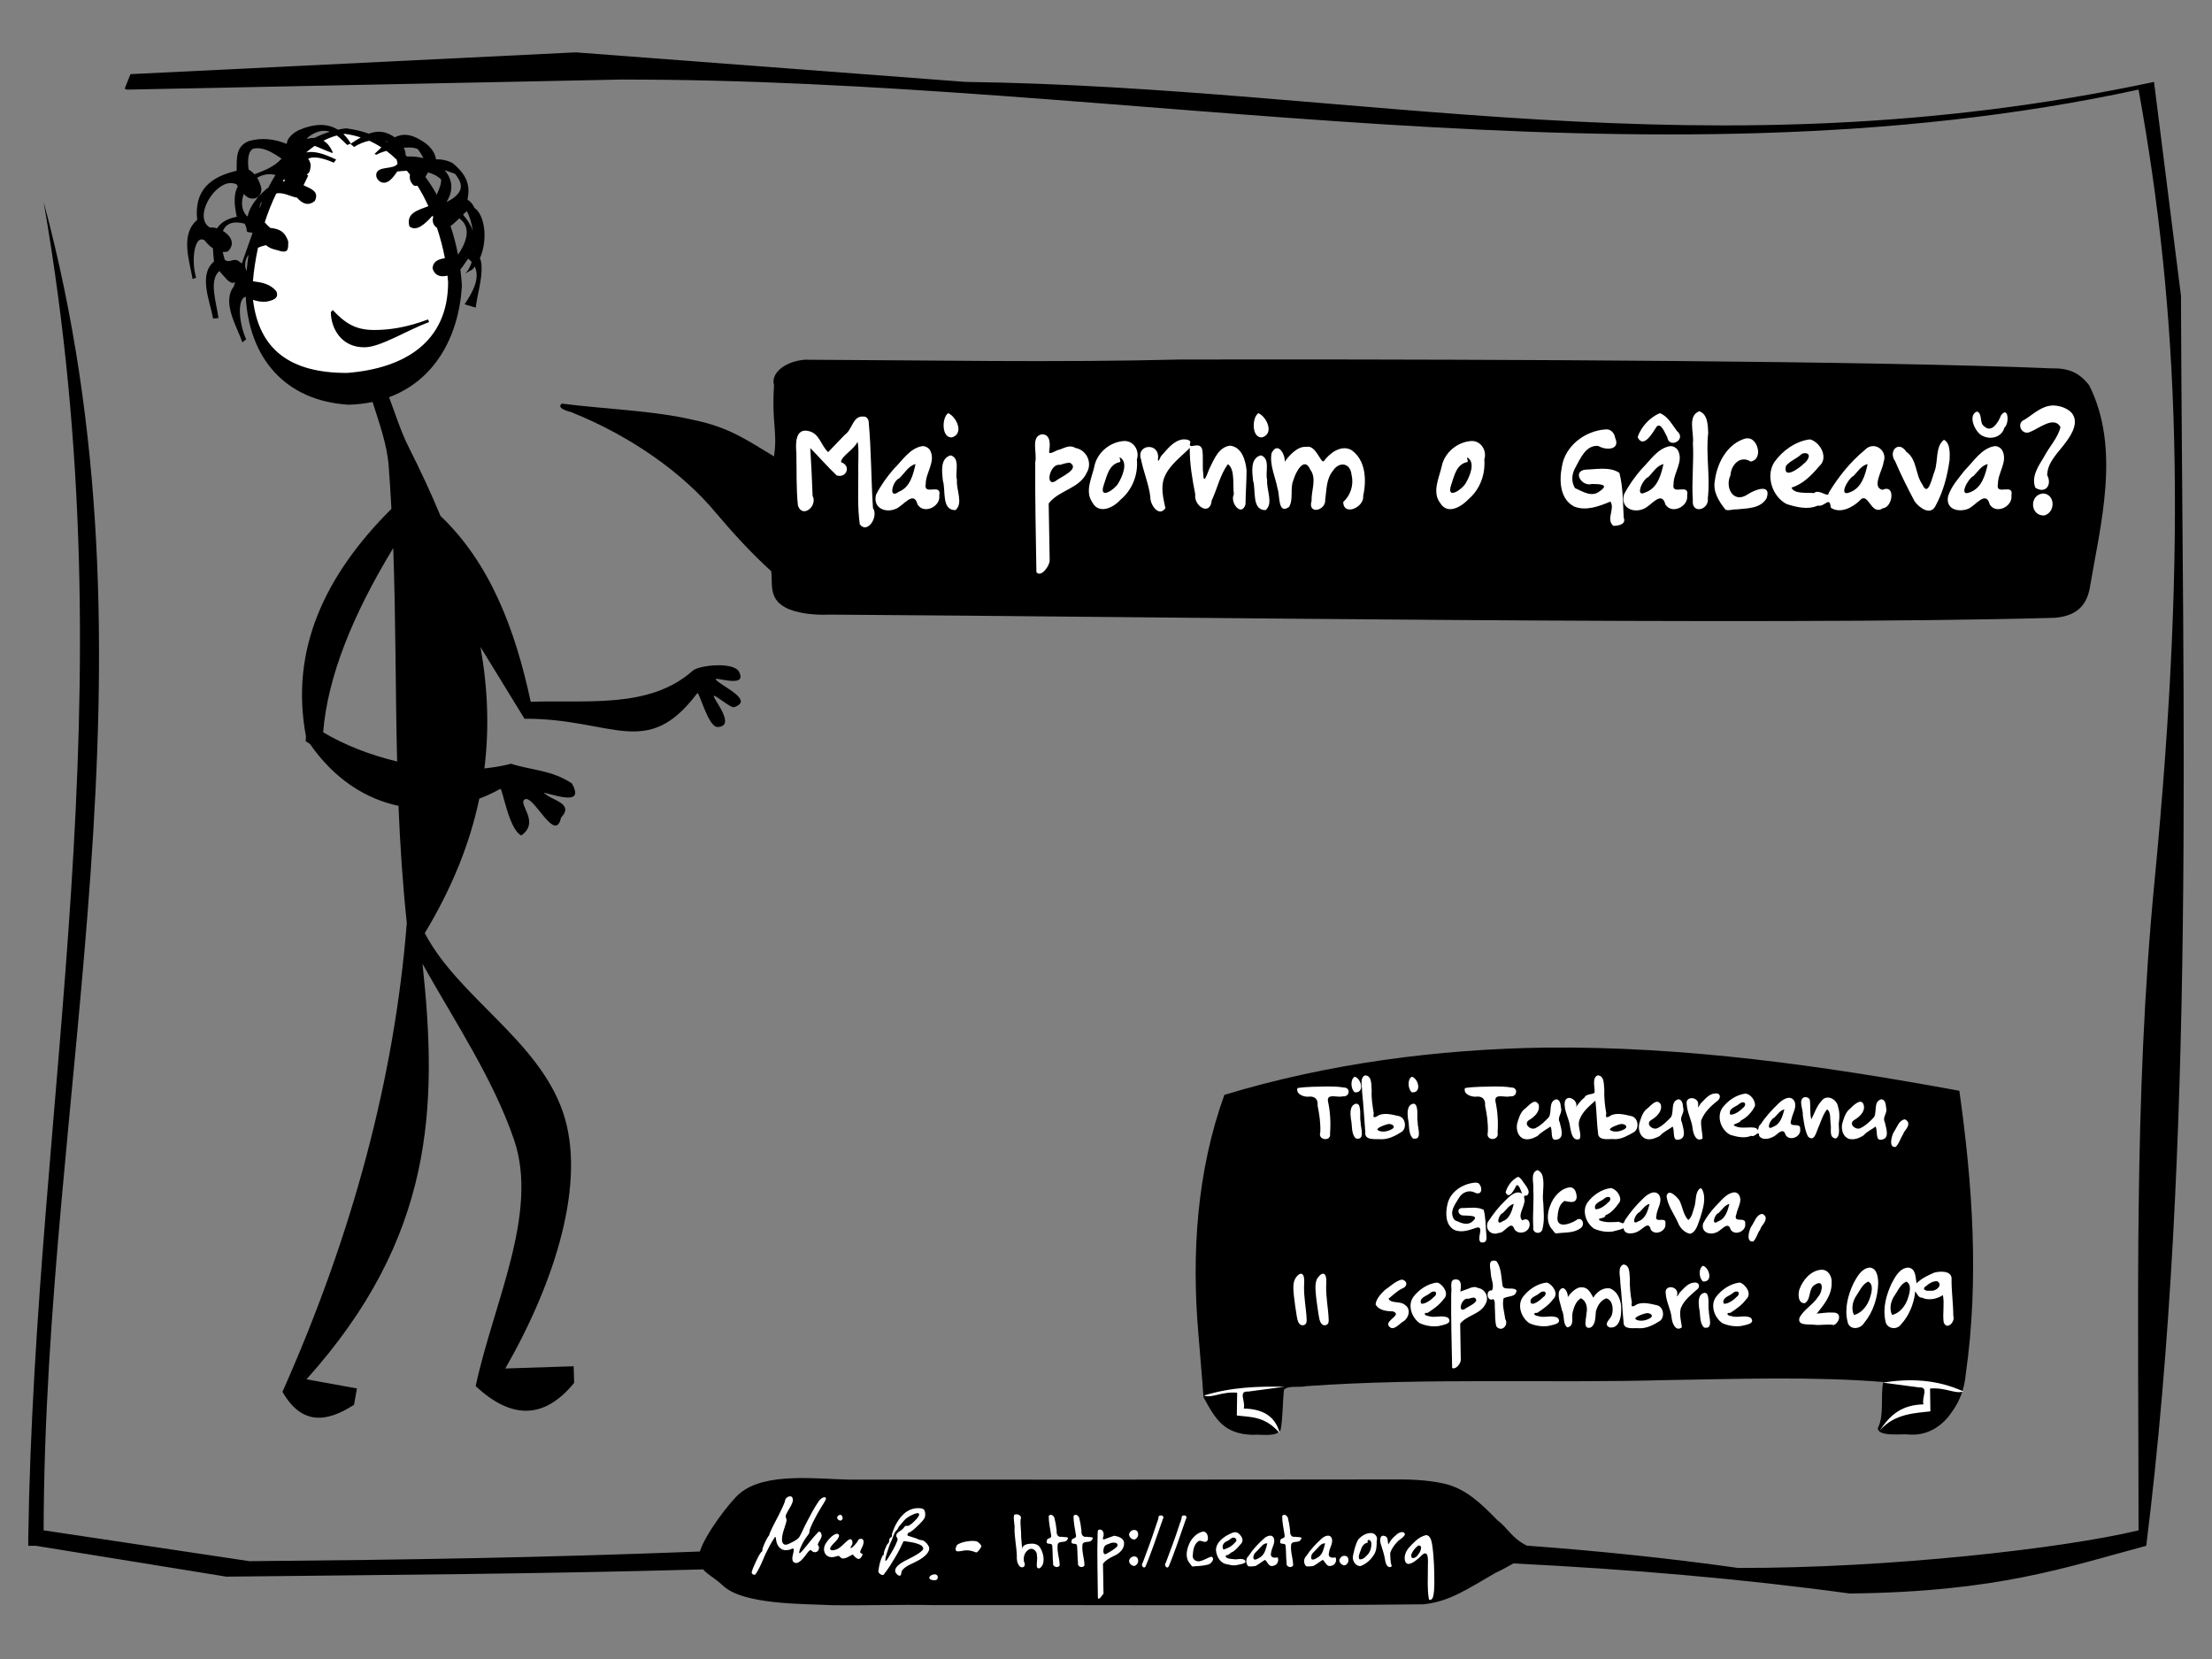 <?xml version="1.0" encoding="UTF-8" standalone="no"?>
<!-- Created with Inkscape (http://www.inkscape.org/) -->

<svg
   xmlns:dc="http://purl.org/dc/elements/1.1/"
   xmlns:cc="http://creativecommons.org/ns#"
   xmlns:rdf="http://www.w3.org/1999/02/22-rdf-syntax-ns#"
   xmlns:svg="http://www.w3.org/2000/svg"
   xmlns="http://www.w3.org/2000/svg"
   xmlns:sodipodi="http://sodipodi.sourceforge.net/DTD/sodipodi-0.dtd"
   xmlns:inkscape="http://www.inkscape.org/namespaces/inkscape"
   inkscape:output_extension="org.inkscape.output.svg.inkscape"
   version="1.1"
   sodipodi:docname="tricou-ceata-tibi-print.svg"
   height="600"
   width="800"
   inkscape:version="0.46+devel"
   sodipodi:version="0.32"
   id="svg1">
  <rect width="100%" height="100%" fill="#808080" stroke="none"/>
  <defs
     id="defs3">
    <inkscape:perspective
       sodipodi:type="inkscape:persp3d"
       inkscape:vp_x="0 : 300 : 1"
       inkscape:vp_y="0 : 1000 : 0"
       inkscape:vp_z="800 : 300 : 1"
       inkscape:persp3d-origin="400 : 200 : 1"
       id="perspective17" />
  </defs>
  <sodipodi:namedview
     id="base"
     pagecolor="#ffffff"
     bordercolor="#666666"
     borderopacity="1.0"
     inkscape:pageopacity="0.0"
     inkscape:pageshadow="2"
     inkscape:zoom="0.78166667"
     inkscape:cx="400"
     inkscape:cy="300"
     inkscape:window-width="1304"
     inkscape:window-height="689"
     inkscape:window-x="52"
     inkscape:window-y="25"
     showgrid="false"
     inkscape:window-maximized="0"
     inkscape:current-layer="svg1" />
  <path
     style="overflow:visible;marker:none;font-size:medium;font-style:normal;font-variant:normal;font-weight:normal;font-stretch:normal;text-indent:0pt;text-align:start;text-decoration:none;line-height:normal;letter-spacing:normal;word-spacing:normal;text-transform:none;direction:ltr;text-anchor:start;color:rgb(0, 0, 0);fill:#000000;fill-opacity:1;stroke:none;stroke-width:1px;visibility:visible;display:inline;font-family:Bitstream Vera Sans"
     d="M 559.062 378.875 C 520.146 379.405 480.136 384.645 442.812 395.969 C 432.884 423.475 430.906 453.277 433.406 482.281 C 433.974 489.952 434.749 497.606 435.25 505.281 C 439.723 513.571 442.776 518.629 453.188 518.938 C 455.832 518.602 461.635 519.907 463.156 517.156 C 463.965 512.844 463.866 507.392 464.344 502.656 C 465.764 500.946 469.966 501.917 472.469 501.312 C 516.401 498.221 558.968 500.329 602.969 499.125 C 628.549 498.725 655.264 497.766 681.094 499.812 C 680.025 504.93 681.562 511.825 679.125 516.562 C 679.323 519.676 687.748 518.544 690 518.781 C 696.525 519.435 702.152 516.242 705.875 510.719 C 708.99 506.468 710.481 501.969 710.969 496.812 C 715.789 462.857 713.401 428.316 708.625 394.5 C 659.092 385.36 609.479 378.388 559.062 378.875 z "
     id="path2898" />
  <path
     style="overflow:visible;marker:none;font-size:medium;font-style:normal;font-variant:normal;font-weight:normal;font-stretch:normal;text-indent:0pt;text-align:start;text-decoration:none;line-height:normal;letter-spacing:normal;word-spacing:normal;text-transform:none;direction:ltr;text-anchor:start;color:rgb(0, 0, 0);fill:#ffffff;fill-opacity:1;stroke:none;stroke-width:1px;visibility:visible;display:inline;font-family:Bitstream Vera Sans"
     d="m 435.406,504.719 c 2.877,1.097 6.362,-1.529 12.031,-1.031 -0.042,2.75 -0.083,5.5 -0.125,8.25 4.842,0.618 10.253,0.128 15.531,6.417 -1.68,-6.471 -6.506,-8.777 -13.031,-8.948 0.78,-2.475 -2.163,-6.386 1.625,-6.125 l 13.125,-1.75 c -9.542,-0.172 -19.148,0.101 -29.156,3.188 z"
     id="path2846"
     sodipodi:nodetypes="cccccccc" />
  <path
     style="overflow:visible;marker:none;font-size:medium;font-style:normal;font-variant:normal;font-weight:normal;font-stretch:normal;text-indent:0pt;text-align:start;text-decoration:none;line-height:normal;letter-spacing:normal;word-spacing:normal;text-transform:none;direction:ltr;text-anchor:start;color:rgb(0, 0, 0);fill:#000000;fill-opacity:1;stroke:none;stroke-width:1px;visibility:visible;display:inline;font-family:Bitstream Vera Sans"
     d="m 208.219,18.938 -161.031,7.875 -2.094,5.25 0.688,0.344 0.688,0 177.688,-3.625 c 182.189,-0.356 370.574,42.274 549.281,3.625 14.58,80.363 17.844,161.733 5.75,286.594 -7.53,77.745 -5.75,155.831 -5.75,234.469 -27.25,6.57 -90.8,13.763 -144.875,13.594 -25.346,-3.567 -50.818,-6.188 -76.375,-8.062 -5.626,-2.839 -6.872,-6.428 -10.616,-9.174 -6.048,-6.21 -11.455,-11.37 -19.04,-13.201 -6.764,-1.548 -13.751,-1.646 -20.656,-1.562 -64.812,0.109 -129.625,0.083 -194.438,0.062 -11.697,-0.159 -30.714,-2.861 -39.938,5.031 -3.308,2.684 -12.54,14.788 -14.375,20.969 -57.966,2.247 -104.449,2.967 -162.875,3.5 L 15.781,553.469 c 0.355,-160.099 44.901,-313.376 0,-480.438 31.462,181.076 -3.126,322.513 -5.562,483.25 l 0,2.781 2.781,0 68.875,11.156 c 61.283,-0.701 111.017,-0.931 172.438,-2.625 1.644,1.976 4.389,3.253 7.062,5.781 7.322,7.118 29.431,6.619 39.312,7.156 12.229,0.179 24.457,-0.279 36.688,-0.031 59.132,-0.097 118.284,0.335 177.406,-0.281 9.477,-0.955 15.865,-5.515 26.033,-11.341 2.916,-1.33 4.748,-2.504 6.53,-3.44 41.51,2.065 82.167,5.477 121.594,10.875 53.846,-0.589 78.339,-9.545 107.281,-17.25 18.039,-144.801 13.048,-302.269 12.562,-452.062 l -9.75,-77.375 C 616.981,64.077 491.499,31.475 349.25,29.625 L 208.219,18.938 z"
     id="path2903"
     sodipodi:nodetypes="ccccccccccccccccccccccccccccccccccccc" />
  <path
     id="text3280"
     d="m 285.658,541.165 c -0.918,0.067 -1.773,0.907 -1.781,1.844 -0.418,1.226 -1.015,2.391 -1.562,3.562 -1.207,2.562 -2.66,4.992 -3.781,7.594 -0.286,0.508 -0.221,1.158 -0.688,1.5 -0.809,1.262 -1.419,2.659 -1.938,4.062 -0.311,0.591 0.064,1.363 -0.688,1.688 -0.837,1.166 -1.423,2.487 -2.031,3.781 -0.456,1.055 -0.977,2.107 -1.281,3.219 -0.283,0.667 0.703,1.394 1.25,1.031 0.594,-0.725 0.996,-1.585 1.438,-2.406 0.832,-1.556 1.43,-3.208 2.156,-4.812 1.012,-2.1 2.08,-4.184 3.375,-6.125 0.481,-0.837 0.451,0.437 0.562,0.781 0.123,1.226 0.661,2.458 1.688,3.188 0.88,0.686 2.089,0.68 3.125,0.406 0.502,-0.011 1.465,-0.934 1.594,-0.031 -0.049,1.233 -0.695,2.405 -0.5,3.656 0.071,0.821 0.984,1.367 1.75,1.125 1.194,-0.406 1.977,-1.47 2.75,-2.406 0.605,-0.72 1.079,-1.62 1.844,-2.188 0.578,-0.168 0.85,0.672 1.438,0.688 0.762,0.226 1.641,-0.288 1.75,-1.094 0.167,-0.545 0.064,-1.212 -0.375,-1.5 0.102,-0.575 0.438,-1.09 0.719,-1.594 0.409,-0.721 0.989,-1.595 0.531,-2.438 -0.115,-0.643 -0.749,-1.054 -1.219,-0.438 -2.043,2.06 -3.698,4.463 -5.625,6.625 -0.249,0.276 -1.182,1.394 -1.125,0.469 0.234,-1.291 0.864,-2.475 1.469,-3.625 0.511,-0.99 1.199,-1.849 1.844,-2.75 0.428,-0.497 0.426,-1.123 0.5,-1.719 0.673,-1.925 1.664,-3.708 2.625,-5.5 0.847,-1.609 1.89,-3.105 2.781,-4.688 0.234,-0.462 0.906,-1.425 0.031,-1.594 -0.931,0.053 -1.672,0.747 -2.188,1.469 -1.644,2.415 -2.992,5.008 -4.344,7.594 -0.876,1.637 -1.567,3.377 -2.469,5 -0.621,1.162 -1.852,1.735 -2.969,2.312 -0.759,0.349 -1.562,0.924 -2.438,0.781 -0.775,-0.163 -1.065,-1.01 -1.062,-1.719 -0.024,-2.233 0.974,-4.288 1.531,-6.406 0.255,-0.675 0.062,-1.322 -0.219,-1.938 0.02,-0.875 0.615,-1.623 1,-2.375 0.597,-1.105 1.376,-2.153 1.625,-3.406 0.038,-0.568 -0.063,-1.385 -0.688,-1.594 -0.131,-0.023 -0.275,-0.041 -0.406,-0.031 z m 46.531,4.281 c -2.181,-0.075 -4.307,0.96 -5.781,2.531 -1.692,1.783 -2.904,4.013 -3.656,6.344 -0.333,0.568 0.139,1.472 -0.625,1.75 -0.564,0.302 -0.544,1.013 -0.594,1.562 -0.151,0.583 -0.812,0.859 -0.969,1.5 -0.421,0.937 -0.883,1.903 -0.969,2.938 0.342,0.542 -0.305,0.118 -0.406,0.562 -0.712,1.423 -1.101,3.001 -1.375,4.562 -0.028,0.183 -0.034,0.349 -0.062,0.531 -0.247,0.602 0.015,1.209 0.562,1.531 0.462,0.424 1.213,0.583 1.531,-0.094 1.524,-1.937 2.8,-4.076 4.062,-6.188 1.099,-1.814 2.001,-3.71 2.906,-5.625 0.535,0.076 1.059,0.143 1.594,0.219 1.593,0.255 3.275,0.484 4.688,1.312 0.56,0.309 1.108,1.103 0.594,1.688 -0.892,1.007 -2.103,1.645 -3.25,2.312 -1.991,1.128 -4.25,1.894 -5.906,3.531 -0.638,0.627 -1.091,1.698 -0.5,2.5 0.341,0.474 0.884,1.085 1.531,0.938 0.515,-0.397 0.345,-1.154 0.594,-1.688 0.646,-1.113 1.845,-1.714 2.938,-2.312 2.078,-1 4.274,-1.935 5.906,-3.625 0.653,-0.704 1.274,-1.695 1,-2.688 -0.404,-0.978 -1.155,-1.83 -2.062,-2.375 -0.517,-0.223 -1.113,-0.102 -1.625,-0.375 -1.263,-0.619 -2.657,-0.894 -3.969,-1.375 -0.487,-0.453 0.271,-1.315 0.844,-1.312 1.215,-0.77 2.252,-1.817 3.281,-2.812 0.766,-0.823 1.683,-1.594 2.062,-2.688 0.146,-0.728 0.119,-1.518 -0.125,-2.219 -0.357,-0.864 -1.412,-0.93 -2.219,-0.938 z m -0.531,1.812 c 0.32,-0.041 0.63,0.022 0.781,0.344 -0.011,0.684 -0.538,1.21 -0.938,1.719 -0.828,0.892 -1.679,1.805 -2.75,2.406 -0.491,0.325 -1.2,-0.151 -1.594,0.406 -0.446,0.744 -1.152,1.263 -1.875,1.719 -0.606,0.387 -1.368,1.075 -1.094,1.875 0.395,0.48 0.589,1.027 0.281,1.625 -0.754,2.075 -1.95,3.967 -3.094,5.844 l -0.031,0.094 -0.062,0.062 c -0.302,0.337 -0.642,1.324 -1.094,1.094 -0.027,-0.902 0.284,-1.767 0.531,-2.625 0.471,-1.424 0.882,-2.896 1.531,-4.25 0.697,-1.281 0.854,-2.843 1.844,-3.969 0.505,-0.367 0.706,-0.911 0.969,-1.438 0.652,-0.815 1.394,-1.577 2.031,-2.406 1.01,-1.031 2.322,-1.73 3.656,-2.25 0.26,-0.071 0.586,-0.209 0.906,-0.25 z m 35.938,0.406 c -0.319,-10e-4 -0.615,0.075 -0.844,0.25 -0.263,1.338 0.095,2.686 0.188,4.031 -0.194,3.661 0.744,7.257 0.812,10.906 -0.091,1.282 0.148,2.619 1,3.625 1.248,1.04 2.432,-0.265 1.625,-1.562 -0.464,-1.786 0.266,-3.825 1.969,-4.656 1.337,-0.555 2.765,0.871 2.656,2.219 0.33,1.435 -0.224,2.886 0.031,4.312 0.898,1.36 2.251,-0.807 2.312,-1.781 0.302,-1.793 -0.222,-3.666 -1.125,-5.219 -0.698,-1.295 -2.243,-1.625 -3.594,-1.469 -1.219,0.028 -3.021,0.496 -2.938,2 -0.134,-1.494 -0.247,-2.974 -0.375,-4.469 0.086,-2.126 -0.389,-4.244 -0.188,-6.375 0.521,-1.072 -0.574,-1.809 -1.531,-1.812 z m -63.688,0.156 c -0.144,-0.008 -0.311,0.027 -0.469,0.156 -0.128,0.069 -0.237,0.152 -0.344,0.25 -0.67,0.511 -0.181,1.445 0.5,1.625 0.643,0.325 1.335,-0.374 1.125,-1.031 -0.06,-0.45 -0.381,-0.975 -0.812,-1 z m 75.969,0.031 c -0.234,0.044 -0.449,0.185 -0.594,0.5 -0.004,2.3 0.537,4.579 0.875,6.844 0.395,1.414 -1.565,0.911 -1.531,1.969 -0.6,1.949 1.873,0.444 1.938,1.938 0.19,2.044 0.075,4.116 0.312,6.156 -0.332,1.417 1.827,2.078 2.375,0.844 -0.051,-2.539 -1.067,-5.008 -0.719,-7.562 0.51,-1.451 2.732,-0.4 3.375,-1.594 1.24,-1.35 -1.134,-0.916 -1.906,-1.156 -1.488,0.272 -1.944,-0.919 -1.844,-2.188 -0.163,-1.38 -0.344,-2.783 -0.719,-4.125 0.038,-0.855 -0.861,-1.757 -1.562,-1.625 z m 8.969,0 c -0.234,0.044 -0.449,0.185 -0.594,0.5 -0.004,2.3 0.537,4.579 0.875,6.844 0.395,1.414 -1.564,0.911 -1.531,1.969 -0.6,1.949 1.873,0.444 1.938,1.938 0.19,2.044 0.107,4.116 0.344,6.156 -0.332,1.417 1.796,2.078 2.344,0.844 -0.051,-2.539 -1.067,-5.008 -0.719,-7.562 0.51,-1.451 2.732,-0.4 3.375,-1.594 1.24,-1.35 -1.103,-0.916 -1.875,-1.156 -1.488,0.272 -1.976,-0.919 -1.875,-2.188 -0.163,-1.38 -0.344,-2.783 -0.719,-4.125 0.038,-0.855 -0.861,-1.757 -1.562,-1.625 z m 75.469,0 c -0.234,0.044 -0.449,0.185 -0.594,0.5 -0.004,2.3 0.537,4.579 0.875,6.844 0.395,1.414 -1.564,0.911 -1.531,1.969 -0.6,1.949 1.842,0.444 1.906,1.938 0.19,2.044 0.107,4.116 0.344,6.156 -0.332,1.417 1.827,2.078 2.375,0.844 -0.051,-2.539 -1.067,-5.008 -0.719,-7.562 0.51,-1.451 2.732,-0.4 3.375,-1.594 1.24,-1.35 -1.134,-0.916 -1.906,-1.156 -1.488,0.272 -1.944,-0.919 -1.844,-2.188 -0.163,-1.38 -0.344,-2.783 -0.719,-4.125 0.038,-0.855 -0.861,-1.757 -1.562,-1.625 z m -44.5,0.219 c -0.241,0.009 -0.504,0.106 -0.75,0.25 -0.089,1.32 -0.732,2.495 -1.094,3.75 -1.421,4.42 -3.07,8.775 -4.688,13.125 -0.781,0.735 0.27,2.418 1,1.375 1.087,-2.502 1.971,-5.105 2.938,-7.656 1.059,-3.158 2.254,-6.28 3.312,-9.438 0.577,-0.891 0.005,-1.435 -0.719,-1.406 z m 8.375,0 c -0.241,0.009 -0.504,0.106 -0.75,0.25 -0.089,1.32 -0.733,2.495 -1.094,3.75 -1.421,4.42 -3.101,8.775 -4.719,13.125 -0.781,0.735 0.301,2.418 1.031,1.375 1.087,-2.502 1.971,-5.105 2.938,-7.656 1.06,-3.158 2.223,-6.28 3.281,-9.438 0.577,-0.891 0.036,-1.435 -0.688,-1.406 z m -30.531,5.125 c -0.171,0.027 -0.367,0.112 -0.562,0.219 -0.099,0.479 -0.097,0.95 -0.125,1.438 -0.248,7.681 0.038,15.383 0.094,23.062 0.471,1.008 1.579,-1.122 2.031,-1.531 -0.067,-3.61 -0.121,-7.202 -0.188,-10.812 1.014,-1.385 2.671,-2.244 4.219,-2.969 1.835,-0.832 3.613,-2.541 3.406,-4.719 -0.23,-1.689 -2.131,-2.222 -3.562,-2.469 -1.016,0.362 -2.046,0.732 -3.062,1.094 -0.862,0.441 -1.285,0.357 -0.875,-0.781 0.4,-1.126 -0.175,-2.721 -1.375,-2.531 z m 12.469,0.125 c -0.672,0.039 -1.364,0.477 -1.656,1.156 -0.645,1.237 1.425,3.137 2.5,1.906 0.554,-0.44 0.78,-1.198 0.625,-1.875 -0.148,-0.881 -0.797,-1.227 -1.469,-1.188 z m 25.094,0.594 c -0.093,-0.004 -0.18,0.018 -0.281,0.031 -2.091,0.491 -3.739,2.19 -4.688,4.062 -0.999,2.16 -1.733,5.006 -0.188,7.094 0.366,0.488 0.728,0.949 1.094,1.438 1.825,-0.187 3.689,-0.136 5.469,-0.625 1.279,-0.107 3.003,-2.116 1.531,-2.938 -1.4,0.354 -2.605,1.273 -4.031,1.594 -1.298,0.438 -2.985,-0.507 -2.75,-2 0.126,-1.762 0.359,-3.855 1.844,-5.031 1.142,-1.029 2.582,1.108 3.562,-0.531 0.295,-1.158 -0.168,-3.041 -1.562,-3.094 z m 71.906,0.188 c -0.825,-0.01 -1.888,0.591 -2.312,1.156 -1.173,0.879 -2.04,2.042 -2.688,3.312 -0.37,-1.088 0.108,-2.907 -1.625,-3.125 -1.544,-0.345 -1.452,1.89 -1.156,2.844 0.625,1.992 1.315,3.987 1.625,6.062 0.138,1.096 0.897,3.098 2.312,2.188 0.103,-0.326 -0.106,-0.656 -0.188,-0.969 -0.254,-1.272 -0.28,-2.606 -0.312,-3.906 0.475,-1.441 1.37,-2.741 2.406,-3.844 0.856,-1.103 2.401,-1.571 2.938,-2.906 -0.104,-0.575 -0.505,-0.806 -1,-0.812 z m -60.625,0.062 c -0.95,0.098 -1.946,0.753 -2.75,1.125 -1.95,1.17 -4.114,2.992 -3.969,5.5 0.212,1.922 1.243,4.037 3.156,4.75 1.537,0.353 3.185,0.879 4.75,0.406 0.748,-0.213 3.92,-0.502 2.312,-1.844 -1.214,-0.663 -2.622,0.08 -3.938,-0.219 -0.872,-0.09 -3.296,-0.155 -2.656,-1.406 1.076,0.042 1.515,-0.965 2.406,-1.219 1.277,-0.789 2.193,-2.023 3.188,-3.125 0.951,-1.218 -0.09,-2.744 -1.062,-3.562 -0.313,-0.27 -0.676,-0.377 -1.031,-0.406 -0.133,-0.011 -0.271,-0.014 -0.406,0 z m 49.219,0.281 c -1.705,0.005 -3.363,1.068 -4.469,2.312 -1.011,1.713 -1.428,3.704 -1.875,5.625 -0.477,1.618 0.486,3.679 2.219,4 0.22,0.031 0.444,-0.002 0.656,-0.062 1.964,-0.79 3.634,-2.319 4.719,-4.125 0.933,-1.499 0.938,-3.3 0.938,-5 0.446,-1.084 -0.389,-2.382 -1.469,-2.688 -0.245,-0.044 -0.475,-0.063 -0.719,-0.062 z m -193.125,0.25 c -0.074,0.008 -0.147,0.032 -0.219,0.062 -1.29,0.424 -2.238,1.467 -3.062,2.5 -0.183,0.24 -0.368,0.496 -0.531,0.75 -0.69,0.982 -1.002,2.288 -0.562,3.438 0.389,1.17 1.653,1.83 2.844,1.719 0.76,0.012 1.447,-0.399 2.188,-0.469 0.601,0.093 0.782,0.977 1.5,0.938 1.157,0.075 2.133,-0.67 3.125,-1.156 0.196,-0.046 0.431,-0.351 0.594,-0.188 0.59,0.554 1.073,1.309 1.906,1.5 0.736,0.106 1.187,-0.643 1.438,-1.219 0.581,-0.769 -0.605,-0.642 -0.719,-1.188 0.094,-0.976 0.792,-1.763 1.062,-2.688 0.199,-0.665 0.363,-1.594 -0.281,-2.062 -0.508,-0.255 -1.407,-0.059 -1.562,0.531 -0.319,0.637 -0.809,1.162 -1.281,1.688 -0.419,0.373 -0.809,0.968 -1.375,1.062 -0.119,-0.63 0.623,-1.1 0.625,-1.75 0.114,-0.583 -0.085,-1.472 -0.812,-1.5 -0.658,0.167 -1.152,0.696 -1.656,1.125 -1.197,1.187 -2.481,2.537 -4.219,2.844 -0.583,0.181 -1.709,-0.039 -1.281,-0.875 0.76,-1.563 2.553,-2.394 3.094,-4.094 0.224,-0.552 -0.293,-1.024 -0.812,-0.969 z m 213.281,0.469 c -1.473,0.307 -2.808,1.11 -3.906,2.125 -1.548,1.49 -3.386,3.018 -3.844,5.219 -0.237,1.089 -0.188,2.975 1.25,3.125 1.482,-0.179 2.673,-1.237 3.781,-2.156 0.766,-0.634 2.259,-2.705 3.031,-1.062 0.451,1.631 0.169,3.328 0.219,5 0.013,3.575 -0.251,7.208 0.344,10.75 0.124,0.908 1.09,0.327 1.344,-0.156 0.632,-1.629 0.572,-3.436 0.656,-5.156 0.003,-4.728 -0.093,-9.471 -0.781,-14.156 -0.252,-1.329 -0.516,-3.195 -2.094,-3.531 z m -56.5,0.219 c -0.829,1.5e-4 -1.776,0.589 -2.344,1.125 -2.058,1.857 -3.961,3.885 -5.469,6.219 -1.056,0.923 -1.107,2.744 -0.125,3.719 0.837,0.186 1.747,-0.002 2.594,-0.062 1.232,-0.626 2.294,-1.562 3.5,-2.25 0.904,0.827 1.412,2.785 3.062,2.125 1.373,-0.19 2.075,-1.876 1.469,-3.031 -1.321,0.344 -2.872,0.096 -2.344,-1.719 0.188,-1.792 1.707,-3.541 0.906,-5.375 -0.312,-0.552 -0.752,-0.75 -1.25,-0.75 z m 20.906,0 c -0.829,1.5e-4 -1.776,0.589 -2.344,1.125 -2.058,1.857 -3.961,3.885 -5.469,6.219 -1.056,0.923 -1.076,2.744 -0.094,3.719 0.837,0.186 1.716,-0.002 2.562,-0.062 1.232,-0.626 2.294,-1.562 3.5,-2.25 0.904,0.827 1.443,2.785 3.094,2.125 1.373,-0.19 2.075,-1.876 1.469,-3.031 -1.321,0.344 -2.872,0.096 -2.344,-1.719 0.188,-1.792 1.707,-3.541 0.906,-5.375 -0.312,-0.552 -0.784,-0.75 -1.281,-0.75 z m -34.312,0.719 c 0.705,-0.057 1.371,0.499 1.125,1.312 -0.806,0.85 -1.591,1.764 -2.688,2.25 -0.623,0.271 -1.228,0.573 -1.875,0.781 -0.84,-1.037 -0.141,-2.437 1,-2.969 0.666,-0.226 1.191,-0.67 1.75,-1.094 0.208,-0.163 0.453,-0.262 0.688,-0.281 z m 48.969,0.844 c 0.313,-0.04 0.751,0.197 0.938,0.719 0.271,1.437 -0.11,2.971 -0.906,4.188 -0.795,0.911 -2.036,2.406 -3.344,2.062 -0.511,-0.978 0.102,-2.144 0.438,-3.094 0.424,-1.427 1.102,-2.652 2.656,-2.938 -0.276,-0.603 -0.095,-0.898 0.219,-0.938 z m -143.188,0.344 c -0.351,0 -0.723,0.022 -1.156,0.062 -1.619,0.162 -2.969,0.539 -4.031,1.094 -0.443,0.257 -0.731,0.686 -0.875,1.281 -0.051,0.203 -0.094,0.351 -0.094,0.5 0,0.311 0.106,0.57 0.281,0.719 0.124,0.095 0.337,0.125 0.688,0.125 0.423,0 1.029,-0.087 1.812,-0.25 0.402,-0.081 0.817,-0.125 1.25,-0.125 1.041,4e-5 2.168,0.263 3.344,0.75 l 0.094,0 c 0.412,0 1.029,-0.674 1.812,-2 0.041,-0.054 0.062,-0.12 0.062,-0.188 0,-0.325 -0.383,-0.823 -1.156,-1.5 -0.371,-0.311 -1.062,-0.469 -2.031,-0.469 z m 51.031,0.625 c 0.965,-0.005 1.825,0.401 1.156,1.5 -1.189,1.103 -2.646,1.909 -4.062,2.688 -1.26,0.098 -0.854,-2.238 -0.312,-2.969 0.403,-0.485 1.089,-0.631 1.656,-0.844 0.371,-0.237 0.983,-0.372 1.562,-0.375 z m 55.094,0.281 c 0.149,-0.017 0.307,-0.029 0.469,0 -0.467,1.726 -0.836,3.752 -2.375,4.875 -0.872,0.548 -2.879,1.953 -2.656,-0.094 0.098,-1.248 1.356,-1.934 2.062,-2.844 0.722,-0.689 1.458,-1.821 2.5,-1.938 z m 20.906,0 c 0.149,-0.017 0.307,-0.029 0.469,0 -0.467,1.726 -0.805,3.752 -2.344,4.875 -0.872,0.548 -2.91,1.953 -2.688,-0.094 0.098,-1.248 1.356,-1.934 2.062,-2.844 0.722,-0.689 1.458,-1.821 2.5,-1.938 z m 34.156,0.75 c 1.834,-0.145 0.762,2.351 0.031,3.156 -0.448,1.041 -2.65,2.397 -2.594,0.312 0.418,-1.391 1.405,-2.611 2.562,-3.469 z m -26.594,3.719 c -0.668,-0.039 -1.388,0.309 -1.719,1 -0.949,1.215 1.293,3.336 2.406,2.062 0.508,-0.402 0.734,-1.082 0.625,-1.719 -0.054,-0.882 -0.644,-1.304 -1.312,-1.344 z m -76.219,0.219 c -0.672,0.041 -1.363,0.478 -1.656,1.156 -0.642,1.241 1.414,3.121 2.5,1.906 0.554,-0.44 0.78,-1.167 0.625,-1.844 -0.145,-0.887 -0.797,-1.26 -1.469,-1.219 z m -72.188,6.5 c -0.391,0.016 -0.807,0.136 -1.125,0.312 -0.529,0.233 -1.07,0.985 -0.438,1.438 0.578,0.359 1.333,0.431 2,0.344 0.769,-0.105 0.998,-1.121 0.594,-1.688 -0.262,-0.324 -0.64,-0.422 -1.031,-0.406 z"
     style="font-size:4.334px;font-style:normal;font-variant:normal;font-weight:normal;font-stretch:normal;fill:#ffffff;stroke:none;font-family:Rufscript" />
  <path
     style="overflow:visible;marker:none;font-size:medium;font-style:normal;font-variant:normal;font-weight:normal;font-stretch:normal;text-indent:0pt;text-align:start;text-decoration:none;line-height:normal;letter-spacing:normal;word-spacing:normal;text-transform:none;direction:ltr;text-anchor:start;color:rgb(0, 0, 0);fill:#ffffff;fill-opacity:1;stroke:none;stroke-width:6;visibility:visible;display:inline;font-family:Bitstream Vera Sans"
     d="M 115.062,45.719 C 110.797,46.281 104.841,47.651 104,52.688 99.062,50.731 92.471,49.455 87.969,52.875 c -2.356,2.464 -1.771,6.106 -1.875,9.25 -6.464,1.167 -13.679,5.258 -14.266,12.4 -0.604,2.387 0.975,5.272 -1.512,6.747 -3.999,5.345 -1.314,12.868 -0.284,18.978 0.355,-1.355 -0.681,-3.753 -0.469,-5.562 0.15,-2.949 -0.107,-7.504 3.25,-8.625 2.144,0.061 2.795,2.731 4.688,3.469 -0.192,2.42 1.449,5.286 -1.094,6.812 -3.354,5.754 0.085,12.419 1.062,18.312 2.096,-0.648 -0.428,-4.68 -0.245,-6.742 -0.569,-3.593 -1.067,-8.083 2.151,-10.602 1.875,1.659 3.376,5.496 6.406,4.156 -0.733,2.699 -3.01,5.368 -2.344,8.656 0.551,4.504 2.877,8.588 4.438,12.844 0.953,-1.223 -0.983,-3.419 -0.969,-5 -0.508,-3.476 -1.772,-8.324 1.219,-10.875 2.255,-1.384 0.954,2.898 1.624,4.242 1.339,14 10.087,27.536 23.782,32.039 6.834,2.485 14.416,3.239 21.562,1.406 2.273,7.474 5.108,14.808 5.875,22.625 1.722,-2.164 5.87,-3.809 6,-6.312 -2.767,-5.667 -4.667,-11.787 -6.875,-17.719 14.394,-4.89 23.643,-18.972 25.74,-33.618 0.998,-4.14 0.593,-8.547 0.291,-12.601 1.231,-1.062 2.074,-4.166 3.538,-4.021 1.85,0.934 1.38,2.701 0.431,4.146 1.496,-1.775 2.309,-1.687 2.688,0.719 0.676,4.336 -1.787,8.327 -3.969,11.781 3.847,2.537 3.015,-2.228 3.819,-4.767 0.777,-3.848 1.667,-8.038 0.462,-11.827 2.257,-5.42 2.68,-12.904 -1.5,-17.375 -0.789,-1.289 -2.115,-2.604 -3.031,-3.688 1.684,-5.671 -2.175,-12.224 -7.75,-13.688 -1.861,-0.461 -4.067,0.251 -4,-2.219 -1.939,-4.088 -6.719,-7.212 -11.438,-6.875 -1.483,0.206 -2.986,1.451 -4.062,-0.062 -2.45,-1.491 -5.488,-1.288 -8.062,-0.469 -3.628,-1.157 -7.583,-2.379 -11.344,-1.5 -2.045,-1.287 -4.43,-1.752 -6.844,-1.594 z m 1.656,1.094 c 1.31,-0.148 6.142,0.828 2.961,1.245 -2.997,0.788 -5.464,2.593 -8.586,2.661 -2.687,0.806 0.988,-2.664 2.219,-2.875 1.042,-0.562 2.2,-0.964 3.406,-1.031 z m 22.625,3.625 c 4.152,1.137 -1.682,1.866 -0.844,-0.02 l 0.5,0.012 0.344,0.008 z m 8.219,2.406 c 2.753,-0.463 4.923,1.118 5.781,3.688 1.872,2.682 -2.088,0.262 -3.562,0.625 -1.57,0.006 -3.987,0.251 -3.688,-2 -0.374,-2.063 -1.887,-2.337 1.469,-2.312 z m -54.688,0.25 c 3.673,-0.047 6.83,2.236 9.75,4.219 -2.775,3.234 -6.796,4.863 -10.719,6.312 -1.291,-1.353 -3.156,-2.04 -2.656,-4.312 -0.184,-2.489 0.335,-6.426 3.625,-6.219 z m 68.062,7.969 c 2.521,0.569 5.007,1.594 5.781,4.281 1.917,4.123 -2.561,7.224 -5.849,8.631 -1.278,0.379 1.768,-3.061 1.63,-4.6 0.929,-3.319 -0.904,-6.539 -3.219,-8.844 0.552,0.177 1.104,0.354 1.656,0.531 z m -6.031,0.812 c 2.25,0.642 6.222,2.033 4.875,5 -0.579,1.296 -1.415,6.394 -2.493,3.344 -0.769,-2.411 -4.058,-4.591 -3.636,-6.904 0.439,-0.299 0.548,-1.91 1.254,-1.44 z M 97.375,62.5 c 1.708,-0.044 4.153,0.257 2,2.156 -1.584,4.331 -6.182,6.264 -8.094,10.438 -1.05,1.043 -0.641,4.356 -2.375,3.375 -2.344,-2.416 -2.28,-6.254 -0.969,-9.188 1.231,1.958 4.767,3.165 5.875,0.375 0.745,-1.828 -0.634,-3.915 -1.5,-5.562 1.521,-0.953 3.236,-1.571 5.062,-1.594 z m -14.406,3.219 c 1.956,-0.37 4.67,1.093 2.906,3.219 -1.014,3.219 -0.309,6.657 0.344,9.875 -2.904,0.423 -5.949,1.664 -7.5,4.344 -1.907,-0.401 -4.222,-0.244 -4.969,-2.531 -1.925,-5.13 1.79,-10.788 5.916,-13.652 1.003,-0.641 2.134,-1.144 3.303,-1.254 z m 12.25,7.5 c -0.554,2.696 -2.579,4.382 -1.594,0.656 0.222,-1.182 3.065,-3.399 1.639,-0.811 l -0.045,0.155 z m 74,2.906 c 1.297,2.617 2.486,5.614 2.125,8.594 -1.506,-2.359 -2.51,-5.154 -4.562,-7.094 0.755,-0.176 2.06,-3.124 2.438,-1.5 z m -2.781,2.469 c 4.807,3.203 2.585,9.906 -0.375,13.812 -1.3,2.168 -1.18,-3.408 -1.851,-4.607 0.003,-2.186 -2.568,-5.145 -1.149,-6.737 1.105,-0.599 2.292,-2.808 3.375,-2.469 z m -81.469,1.375 c 2.143,-0.193 4.75,0.266 4.719,2.875 0.263,1.364 3.624,0.556 1.596,3.071 -0.493,1.644 -2.613,6.977 -2.19,6.522 2.235,-3.988 1.096,0.571 0.907,2.773 -0.067,2.093 -0.679,6.087 -1.563,2.227 -0.693,-0.955 0.289,-4.468 -0.531,-1.969 -0.523,1.526 -2.056,-1.82 -3.594,-0.875 -1.923,0.977 -4.156,-0.111 -4.028,-2.423 C 78.81,89.601 82.658,91.529 83,89.344 c 1.191,-2.329 -1.027,-4.553 -3,-5.625 0.682,-2.168 2.645,-3.694 4.969,-3.75 z m 86.906,10.125 c -0.056,4.551 -2.055,-2.65 -0.058,-0.156 l 0.058,0.156 z"
     id="path2977" />
  <path
     id="path2815"
     d="m 115.969,45.188 c -2.55,0.008 -5.268,0.727 -8.031,1.938 -1.413,0.724 -2.744,1.683 -3.688,3.188 -0.309,0.493 -0.431,1.125 -0.594,1.719 -4.334,-1.778 -8.961,-2.313 -13.5,-1.062 -4.903,1.831 -4.551,6.133 -4.562,10.781 -9.1,2.148 -15.462,6.68 -14.281,17.781 -6.147,5.215 -2.867,14.465 -1.656,21.375 l 1.281,-0.469 c -1.922,-6.278 -0.563,-15.843 3.062,-13.5 0.83,1.079 1.857,2.097 3,2.875 0.068,1.769 0.287,3.44 0.406,4.75 -5.794,4.818 -1.39,14.547 -0.344,20.625 l 1.938,-0.156 c -0.565,-5.089 -3.682,-13.656 0.344,-17 0.62,0.642 2.688,3.28 3.594,3.781 1.679,0.929 0.769,0.419 2.094,0.281 l -0.406,1.125 0.125,0.125 c -4.763,5.864 0.857,14.471 2.906,20.469 l 1.375,-1.094 c -2.729,-5.994 -3.275,-14.791 -0.156,-15.406 1.2,22.192 14.221,37.653 37.219,39.062 3.053,-0.081 5.932,-0.429 8.656,-1 2.441,7.766 5.215,15.31 5.812,23.062 0.404,5.247 0.723,10.433 1,15.594 -24.031,23.957 -36.817,50.939 -30.906,82.281 l -0.094,1.781 1.5,0.938 c 8.987,12.885 20.292,19.933 32.062,22.406 0.558,13.836 1.463,27.885 3,42.344 -4.437,55.908 -19.54,112.45 -44.969,169.594 7.094,12.281 16.128,10.979 25.875,4.688 l 1.062,-5.906 -18.25,-3.312 c 46.116,-51.325 47.52,-98.378 41.969,-150.25 11.662,20.854 25.545,41.532 33.094,63.594 9.083,26.545 -7.417,58.994 -13.875,89.125 12.509,11.646 24.449,12.487 35.625,-1.188 l -0.188,-6 -24.719,0.812 c 18.104,-31.586 29.456,-67.547 20.844,-92.719 -8.952,-26.165 -37.88,-41.593 -49.969,-64.75 9.87,-16.347 16.323,-32.421 19.719,-48.625 2.599,-0.99 5.131,-2.178 7.594,-3.531 0.797,-0.438 2.977,14.546 7.594,16.844 7.149,-5.006 -1.815,-11.854 1.438,-13.125 3.197,-1.249 10.886,16.215 12.938,6.688 5.007,-5.38 -3.704,-6.19 -6.219,-9.062 6.881,1.81 14.267,4.037 10.156,-3.312 -7.346,-4.892 -14.685,-4.754 -22.031,-7.125 -3.027,0.796 -6.263,1.349 -9.625,1.688 1.796,-14.378 1.246,-28.938 -1.406,-43.906 l 15.906,25.938 c 31.849,-0.125 44.189,15.115 62.469,-9.219 0.707,-0.942 3.92,12.38 7.406,12.219 6.522,-0.302 -0.862,-9.215 -1.406,-11.031 -0.483,-1.612 6.305,4.579 7.469,3.812 7.226,-2.514 -4.708,-7.531 -6.688,-9.875 -1.337,-1.582 11.722,3.511 8.312,-2.938 -1.908,-3.609 -14.486,-2.408 -16.781,-0.281 -15.582,13.826 -38.273,10.451 -58.531,11.188 -5.659,-26.504 -14.816,-50.261 -32.625,-67.219 -3.343,-8.021 -7.13,-16.225 -11.375,-24.625 -2.918,-5.774 -4.892,-12.07 -7.219,-18.312 16.142,-6.004 25.147,-21.341 26.344,-40.219 -0.106,-1.974 -0.306,-3.964 -0.562,-5.969 0.967,-1.099 2.346,-3.402 2.844,-3.938 0.497,0.398 0.886,0.826 1.25,1.25 -0.504,1.644 -1.256,3.096 -2.312,4.125 l 2.594,-1.469 c 0.306,-0.316 0.571,-0.652 0.844,-1 2.106,4.434 -1.133,9.734 -3.688,13.625 l 4.031,1.188 c 0.522,-4.727 2.401,-10.365 2.094,-15.187 -0.04,-1.003 -0.237,-1.888 -0.594,-2.688 2.933,-6.575 1.846,-15.551 -1.969,-18.188 -0.453,-1.121 -1.325,-2.237 -2.531,-3 0.039,-0.314 0.135,-0.931 0.188,-1.094 0.87,-5.314 -1.581,-8.759 -5.438,-12.031 -1.796,-1.007 -3.917,-1.491 -6.125,-1.438 -0.085,-0.558 -0.196,-1.086 -0.406,-1.594 -1.002,-2.424 -2.958,-4.161 -5.219,-5.406 -3.77,-2.335 -6.676,-2.27 -9.312,-0.969 -3.241,-2.319 -6.192,-2.466 -9.344,-1.312 -2.604,-0.909 -5.358,-1.57 -8.281,-1.938 -1.01,0.13 -1.98,0.298 -2.938,0.5 -1.904,-1.183 -3.998,-1.726 -6.219,-1.719 z m 0.781,2.125 c 0.228,-0.015 0.468,-0.008 0.688,0 0.656,0.023 1.293,0.152 1.875,0.344 -1.972,0.596 -3.853,1.352 -5.594,2.25 -0.902,-0.043 -1.821,0.081 -2.75,0.312 0.116,-0.166 0.235,-0.344 0.344,-0.5 2.06,-1.603 3.844,-2.301 5.438,-2.406 z m 7.938,1.094 c 2.013,0.254 3.94,0.708 5.781,1.312 -1.183,0.658 -2.418,1.437 -3.719,2.312 l 1.312,1.125 c 1.713,-1.099 3.613,-1.847 5.469,-2.25 1.535,0.691 3.001,1.492 4.406,2.406 -0.829,0.774 -1.655,1.569 -2.531,2.406 l 0.812,0.219 c 0.702,-0.459 1.995,-0.95 3.531,-1.375 1.31,0.974 2.529,2.041 3.719,3.188 0.103,0.516 0.296,1.418 0.312,1.469 -1.469,2.218 -6.798,0.72 -7.656,3.5 -0.036,0.554 -0.341,1.544 1.094,2.812 2.728,1.84 4.938,-1.293 6.438,-3.5 1.076,-0.134 2.282,-0.219 3.5,-0.281 0.376,0.463 0.764,0.927 1.125,1.406 -0.274,1.33 0.08,2.729 1.312,3.875 0.482,0.235 0.947,0.256 1.375,0.125 1.473,2.357 2.793,4.841 3.969,7.406 -4.094,1.545 -8.103,2.553 -6.875,7.312 2.579,2.152 5.925,-1.15 8.375,-3.875 0.083,0.208 0.169,0.416 0.25,0.625 0.004,0.009 -0.004,0.022 0,0.031 -0.058,0.169 -0.135,0.322 -0.188,0.5 -0.085,1.537 0.532,2.622 1.531,3.219 1.221,3.669 2.187,7.38 2.875,11 -2.323,0.383 -4.294,1.069 -4.469,3.656 0.855,2.881 3.082,3.219 5.406,2.656 0.086,0.781 0.159,1.551 0.219,2.312 0.039,21.603 -15.636,31.24 -36.531,32.875 -20.617,0.041 -31.86,-8.47 -34.031,-26.438 1.424,0.506 3.053,0.816 4.844,0.656 2.823,-0.528 4.599,-1.401 3.594,-3.75 -2.221,-2.692 -5.185,-3.199 -8.469,-3.625 0.311,-3.783 0.938,-7.901 1.844,-12.125 0.859,-0.38 1.802,-0.707 2.875,-0.938 1.856,1.564 3.267,1.513 5.563,2.25 2.638,0.473 2.46,-1.09 2.5,-3.594 -1.242,-3.544 -3.042,-4.496 -6.531,-4.906 -0.731,-0.636 -1.394,-1.307 -1.969,-2 1.148,-3.566 2.527,-7.081 4.156,-10.406 2.4,-0.65 5.352,1.178 7.531,1.5 1.874,2.149 4.013,3.166 6.438,1.156 1.663,-3.419 -1.363,-4.364 -4.094,-5.656 l 1.688,-3.5 -0.531,-0.375 c 1.219,-0.809 1.189,-1.698 1.281,-2.188 0.36,-1.487 -0.086,-2.539 -0.75,-3.531 0.038,-0.02 0.088,-0.043 0.125,-0.062 3.059,-1.433 9.094,1.5 9.094,1.5 l 0.906,-1.125 c -4.272,-2.039 -7.686,-3.195 -10.812,-2.594 0.976,-0.856 1.973,-1.656 3.031,-2.375 1.46,0.534 3.413,1.499 6.469,2.625 l -0.062,-0.625 c -0.873,-1.858 -1.974,-3.109 -3.219,-3.875 1.534,-0.77 3.123,-1.415 4.812,-1.875 1.566,1.153 2.802,2.6 3.781,3.438 L 126.875,51.906 c -0.811,-1.359 -1.703,-2.487 -2.656,-3.406 0.157,-0.027 0.31,-0.069 0.469,-0.094 z m 14.5,2.5 c 0.372,0.105 0.731,0.221 1.062,0.375 -0.054,0.042 -0.103,0.082 -0.156,0.125 -0.3,-0.173 -0.601,-0.335 -0.906,-0.5 z m 9,2.438 c 1.222,0.033 2.247,0.23 2.906,0.594 0.556,0.695 1.511,2.077 2.031,3.281 -0.231,-0.06 -0.454,-0.136 -0.688,-0.188 -1.704,-0.379 -3.482,-0.478 -5.25,-0.438 -0.171,-0.153 -0.327,-0.318 -0.5,-0.469 0.008,-0.991 -0.242,-1.873 -0.656,-2.688 0.295,-0.024 0.59,-0.049 0.875,-0.062 0.445,-0.021 0.874,-0.042 1.281,-0.031 z m -54.875,0.25 c 2.868,0.078 5.849,1.929 8.531,3.781 -2.881,3.199 -6.589,4.363 -9.813,5.656 -0.624,-0.684 -1.331,-1.253 -2.094,-1.688 -0.367,-2.386 -0.513,-6.564 1.656,-7.563 0.571,-0.147 1.136,-0.203 1.719,-0.188 z m 67.469,7.938 c 1.567,0.507 3.081,1.08 3.812,1.344 2.024,2.683 4.041,5.871 -1.562,9.375 -0.54,0.263 -1.05,0.534 -1.531,0.812 1.035,-1.764 1.862,-3.694 1.719,-6.031 l 0,-0.062 0,-0.062 c -0.218,-2.081 -1.146,-3.92 -2.438,-5.375 z m -6,0.812 c 1.85,0.494 3.526,1.311 4.75,2.594 0.13,1.365 -0.683,3.487 -1.562,5.469 -1.238,-2.245 -2.628,-4.374 -4.125,-6.406 0.33,-0.57 0.633,-1.121 0.938,-1.656 z m -57.406,0.656 c 0.731,-0.012 1.481,0.092 2.25,0.281 -0.916,1.445 -1.75,2.945 -2.531,4.5 -1.261,0.928 -2.433,2.109 -3.844,3.562 -1.907,2.369 -3.258,4.638 -3.656,6.875 -0.102,-0.022 -0.202,-0.031 -0.312,-0.062 -2.002,-2.105 -2.168,-5.175 -1.125,-8 0.295,0.291 0.618,0.587 1,0.875 0.311,0.234 0.593,0.559 1.656,0.75 0.532,0.096 1.45,0.104 2.281,-0.438 0.831,-0.541 1.219,-1.42 1.344,-1.969 0.249,-1.098 0.028,-1.507 -0.094,-1.969 -0.111,-0.422 -0.252,-0.822 -0.438,-1.281 -0.018,-0.044 -0.013,-0.08 -0.031,-0.125 l -0.031,0 c -0.231,-0.617 -0.507,-1.188 -0.844,-1.719 1.309,-0.767 2.789,-1.255 4.375,-1.281 z m 5.406,1.75 c 0.016,0.014 0.046,0.017 0.062,0.031 0.038,0.25 0.069,0.501 0.125,0.75 -0.257,0.032 -0.478,0.085 -0.719,0.125 0.181,-0.304 0.346,-0.607 0.531,-0.906 z m -19.781,1.469 c 0.202,-0.021 0.424,-0.003 0.625,0 0.664,0.01 1.309,0.162 1.938,0.469 0.144,0.252 0.297,0.487 0.438,0.719 -1.254,2.219 -1.585,5.534 -0.375,11 -3.698,0.686 -5.877,2.238 -7.125,4.188 -0.927,-0.288 -1.822,-0.402 -2.531,-0.281 -5.937,-3.409 0.767,-15.433 7.031,-16.094 z m 11.75,6.812 c -0.311,0.796 -0.623,1.595 -0.906,2.406 0.04,-0.614 0.193,-1.267 0.438,-1.938 0.125,-0.143 0.284,-0.306 0.469,-0.469 z m 74.031,3.312 c 0.979,1.619 1.788,4.248 2.25,7.188 -0.707,-2.138 -1.975,-4.046 -3.562,-5.875 0.502,-0.507 0.992,-0.986 1.312,-1.312 z m -2.656,2.625 c 3.541,2.59 3.718,6.931 -0.469,13.156 -0.679,-3.495 -1.571,-6.981 -2.719,-10.375 1.048,-0.758 2.153,-1.788 3.188,-2.781 z m -81.156,1.5 c 0.304,-0.02 0.639,-0.017 0.969,0 0.781,0.041 1.643,0.187 2.562,0.438 1.618,2.987 -0.5,2.942 2.656,3.219 0.055,0.071 0.099,0.147 0.156,0.219 l -3.875,10.969 c -0.415,-0.369 -0.886,-0.695 -1.344,-1.031 -2.006,-0.956 -2.853,0.966 -4.781,-0.281 -0.316,-1.007 -0.552,-1.944 -0.75,-2.844 0.601,0.033 1.219,-0.037 1.844,-0.219 2.905,-2.85 0.931,-5.786 -1.781,-7.406 0.76,-1.868 2.217,-2.921 4.344,-3.062 z m 86.406,9.594 c -0.012,0.207 -0.015,0.42 -0.031,0.625 -0.024,-0.018 -0.039,-0.045 -0.062,-0.062 0.044,-0.19 0.057,-0.376 0.094,-0.562 z m -81.5,2.094 c -0.293,2.005 -0.505,4.003 -0.688,5.969 -0.082,-0.416 -0.212,-0.803 -0.406,-1.156 -0.314,-1.84 0.089,-3.467 1.094,-4.812 z m 30.469,19.969 -0.688,0.75 c -0.002,5.75 3.776,12.955 12.438,12.719 5.678,-0.155 15.063,-6.117 23.094,-9.125 l -0.375,-0.938 c -7.962,2.982 -14.177,3.831 -19.625,3.812 -6.841,-0.023 -10.543,-2.634 -14.844,-7.219 z m 21.875,86.094 c 0.943,26.067 0.774,51.386 1.406,77.188 -9.573,-2.289 -18.858,-5.864 -26.75,-10.562 1.591,-19.96 10.628,-42.418 25.344,-66.625 z"
     style="overflow:visible;marker:none;font-size:medium;font-style:normal;font-variant:normal;font-weight:normal;font-stretch:normal;text-indent:0pt;text-align:start;text-decoration:none;line-height:normal;letter-spacing:normal;word-spacing:normal;text-transform:none;direction:ltr;text-anchor:start;color:rgb(0, 0, 0);fill:#000000;fill-opacity:1;stroke:none;stroke-width:6;visibility:visible;display:inline;font-family:Bitstream Vera Sans" />
  <path
     sodipodi:nodetypes="ccccccccccccccccccccccccccccccccccccccccccccccccccccccccccccsccccccccccccccccccccccccccccccccccccscccccccccccccsccccccccccccccccccccccccccccsccccccccccccccccccccccccccccccccccccccccccccccccccccccccccccccccccccccccccccccccccccccccccccccccccccccccccccccccccccccccccccccccccccccccccccccccccccccscccccccccccccccccccccccccccccccccccccccccccccccccssssccssssccccsccssccccscccccscsccccccccccccccccccccccccccccccccccccccccccccccccccccccccccccccccccccccccccccccccccccccccccccccccccccccccccccccccccccccccccccccsc"
     id="path3774"
     d="m 493.688,388.906 c -2.05,0.96 -0.988,4.141 -1.062,6.031 0.522,4.837 0.755,9.686 1.156,14.531 -0.308,2.931 3.183,2.444 5.125,2.531 2.977,0.262 5.768,-1.184 8.188,-2.75 1.785,-1.5 1.162,-5.194 -1.312,-5.625 -2.248,-0.51 -4.724,-1.184 -6.969,-0.375 -1.254,0.772 -2.513,1.58 -1.969,-0.594 -0.444,-2.711 -0.924,-5.431 -0.75,-8.188 -0.215,-1.894 0.284,-5.416 -2.406,-5.562 z m 84.125,0 c -2.1,0.923 -1.014,4.142 -1.094,6.031 -0.056,1.081 -3.023,0.38 -3.688,2.031 -1.247,0.852 -2.622,2.797 -3.062,3.5 1.078,-2.439 -3.278,-5.074 -4.031,-2 -0.451,3.114 1.518,5.873 1.875,8.906 0.338,1.835 0.79,5.559 3.469,4.562 0.83,-1.651 -0.623,-4.18 -0.219,-6.281 0.778,-3.249 3.554,-5.479 5.938,-7.594 0.492,4.131 0.464,8.285 1.031,12.406 0.786,2.254 4.105,1.264 6.031,1.531 2.481,0.006 4.746,-1.348 6.844,-2.531 2.146,-1.336 1.58,-5.383 -1.031,-5.844 -2.248,-0.51 -4.724,-1.184 -6.969,-0.375 -1.254,0.772 -2.513,1.58 -1.969,-0.594 -0.529,-2.825 -0.82,-5.69 -0.719,-8.562 -0.226,-1.797 0.131,-5.059 -2.406,-5.188 z m -87.906,0.531 c -1.651,0.979 -1.382,4.543 0.094,5.625 3.442,0.253 2.503,-4.398 0.312,-5.531 l -0.406,-0.094 z m 20.656,0 c -1.656,0.98 -1.367,4.512 0.062,5.625 3.464,0.281 2.548,-4.392 0.344,-5.531 l -0.406,-0.094 z m -30.344,3.5 c -3.643,0.086 -7.334,0.029 -10.938,0.562 -0.778,2.149 2.195,3.278 3.938,3.125 2.243,-0.29 3.561,0.927 3.312,3.219 0.654,3.201 1.128,6.443 0.969,9.719 -0.985,2.851 4.033,3.46 3.531,0.344 0.285,-3.888 0.082,-7.814 -0.75,-11.625 -0.469,-3.037 3.555,-1.175 5.25,-1.781 2.626,0.423 3.151,-3.266 0.375,-3.188 -1.874,-0.348 -3.787,-0.364 -5.688,-0.375 z m 60.594,0 c -3.653,0.086 -7.355,0.029 -10.969,0.562 -0.785,2.168 2.223,3.271 3.969,3.125 2.24,-0.292 3.511,0.949 3.281,3.219 0.681,3.197 1.16,6.442 1,9.719 -0.891,3.175 4.282,3.162 3.531,-0.062 0.268,-3.762 0.019,-7.536 -0.781,-11.219 -0.428,-3.032 3.577,-1.179 5.281,-1.781 2.592,0.412 3.14,-3.282 0.375,-3.188 -1.874,-0.348 -3.787,-0.364 -5.688,-0.375 z m 80.031,2.5 c -0.191,-0.018 -0.389,-0.005 -0.625,0.031 -2.24,0.168 -3.668,2.194 -5.156,3.625 -0.632,0.884 -1.15,2.343 -0.875,0.344 0.122,-2.869 -4.807,-3.197 -4.156,0 0.189,2.989 1.797,5.674 2.125,8.656 0.201,1.796 1.204,5.145 3.594,3.688 0.017,-1.984 -0.697,-4.32 -0.5,-6.531 1.14,-3.088 3.61,-5.342 6.125,-7.312 1.023,-1.04 0.808,-2.374 -0.531,-2.5 z M 631.312,395.5 c -3.341,0.412 -6.415,2.523 -8.406,5.188 -2.189,3.222 -0.443,8.094 2.906,9.75 2.388,0.727 5.157,1.373 7.5,0.344 1.413,0.714 2.899,-2.351 2.906,0.031 1.392,2.03 4.855,0.851 6.406,-0.594 1.277,-1.118 2.621,-1.924 3.188,0.312 1.541,2.333 5.603,0.604 5.25,-2.094 0.384,-3.029 -4.615,0.174 -3.188,-3.562 0.39,-2.258 2.322,-4.693 0.906,-6.938 -1.586,-2.077 -4.364,-0.08 -5.719,1.312 -2.354,2.272 -4.562,4.685 -6.344,7.438 -1.116,0.594 -0.491,3.045 -1.531,1.312 -2.275,-0.679 -4.828,0.296 -7.156,-0.531 -2.787,-0.882 1.219,-1.025 1.625,-2.25 2.154,-1.037 4.034,-3.115 5.062,-5.25 0.206,-1.885 -1.505,-4.234 -3.406,-4.469 z m 21.375,1.281 c -2.592,0.77 -0.435,4.52 -0.688,6.5 0.421,2.611 0.698,5.353 1.875,7.75 2.272,2.137 2.979,-1.507 3.656,-3.031 1.04,-2.262 1.649,-4.774 3.219,-6.75 1.513,0.7 1.078,3.791 1.344,5.5 0.326,1.728 -0.752,4.777 1.906,5 1.912,-1.229 0.67,-4.309 1.125,-6.344 0.184,-1.767 0.186,-3.436 -0.375,-5.156 -0.396,-2.675 -4.055,-4.687 -5.938,-2.125 -1.793,1.879 -2.54,4.451 -3.719,6.688 -0.647,-2.302 -0.194,-4.739 -0.562,-7.062 -0.273,-0.758 -1.121,-0.989 -1.844,-0.969 z m -89.844,0.781 c -2.896,0.79 -1.514,4.377 -2.625,6.406 -1.401,1.544 -3.09,3.188 -4.969,4.062 -1.716,0.794 -4.424,-1.53 -2.25,-2.938 1.797,-1.052 4.146,-3.069 3.469,-5.625 -1.514,-2.738 -3.844,0.897 -5.375,1.844 -1.37,1.414 -1.95,3.389 -2.438,5.25 -0.344,2.204 0.405,4.656 2.562,5.344 1.842,0.456 3.383,-0.315 4.875,-1.062 1.209,-1.375 3.624,-2.656 4.656,-3.406 0.872,1.314 -0.212,5.148 2,4.75 3.31,-0.336 1.785,-4.229 1.344,-6.281 -1.049,-2.019 1.105,-3.225 0.438,-5.375 -0.102,-1.106 -0.276,-2.836 -1.688,-2.969 z m 44.188,0 c -2.933,0.756 -1.544,4.373 -2.656,6.406 -1.401,1.544 -3.09,3.188 -4.969,4.062 -1.716,0.794 -4.424,-1.531 -2.25,-2.938 1.791,-1.052 4.146,-3.074 3.5,-5.625 -1.513,-2.733 -3.883,0.881 -5.406,1.844 -1.346,1.427 -1.92,3.401 -2.438,5.25 -0.382,2.204 0.408,4.655 2.562,5.344 1.844,0.46 3.415,-0.345 4.906,-1.062 1.175,-1.443 3.576,-2.498 4.625,-3.406 0.875,1.286 -0.232,5.165 2.031,4.75 3.337,-0.339 1.738,-4.222 1.344,-6.281 -1.06,-2.02 1.123,-3.249 0.438,-5.375 -0.091,-1.107 -0.267,-2.837 -1.688,-2.969 z m 73.406,0 c -2.927,0.758 -1.558,4.362 -2.625,6.406 -1.399,1.557 -3.114,3.187 -5,4.062 -1.702,0.779 -4.424,-1.54 -2.25,-2.938 1.63,-0.949 3.991,-2.825 3.531,-5.219 -0.672,-3.24 -3.871,-0.062 -5.062,1.156 -1.674,1.332 -2.237,3.565 -2.812,5.531 -0.338,2.194 0.402,4.663 2.562,5.344 1.959,0.424 3.723,-0.316 5.25,-1.312 1.022,-1.315 3.38,-2.359 4.281,-3.156 0.857,1.319 -0.166,5.144 2.031,4.75 3.337,-0.339 1.738,-4.222 1.344,-6.281 -1.06,-2.02 1.123,-3.249 0.438,-5.375 -0.091,-1.107 -0.267,-2.837 -1.688,-2.969 z m -50.344,1.125 c 1.613,-0.229 1.166,1.519 0.219,2.031 -1.087,1.192 -3.336,2.664 -4.562,2.375 -0.737,-2.063 1.664,-2.68 2.938,-3.594 0.434,-0.317 0.854,-0.719 1.406,-0.812 z M 490.5,399.156 c -2.464,0.521 -2.146,3.556 -1.938,5.469 0.581,2.304 -0.01,5.415 1.812,7.125 3.518,0.751 1.668,-3.955 1.719,-5.906 -0.378,-2.002 0.186,-4.151 -0.562,-6.062 -0.223,-0.361 -0.595,-0.635 -1.031,-0.625 z m 20.656,0 c -2.464,0.521 -2.146,3.556 -1.938,5.469 0.581,2.304 -0.01,5.415 1.812,7.125 3.541,0.75 1.61,-3.953 1.688,-5.906 -0.362,-2.005 0.241,-4.163 -0.562,-6.062 -0.226,-0.343 -0.572,-0.63 -1,-0.625 z m 134.188,2.062 c -0.615,2.348 -1.384,5.337 -4.031,6.281 -2.861,1.792 -1.211,-2.69 0.375,-3.281 1.116,-1.07 2.063,-2.624 3.656,-3 z m 43.406,3.625 c -2.043,0.458 -2.616,2.803 -3.688,4.344 -0.971,1.464 -2.144,6.107 0.562,5.594 1.276,-1.272 1.691,-3.104 2.656,-4.562 0.47,-1.517 2.356,-2.632 1.781,-4.375 -0.301,-0.455 -0.706,-1.007 -1.312,-1 z M 502.469,406.5 c 1.386,0.053 2.504,1.224 0.562,2.062 -1.396,0.698 -3.552,1.104 -4.875,0.062 -0.278,-0.772 2.758,-1.812 3.719,-2.062 0.2,-0.042 0.396,-0.07 0.594,-0.062 z m 84.094,0 c 1.379,0.052 2.511,1.204 0.594,2.062 -1.399,0.705 -3.577,1.1 -4.906,0.062 -0.278,-0.772 2.758,-1.812 3.719,-2.062 0.198,-0.041 0.397,-0.07 0.594,-0.062 z m -30.5,16.688 c -2.765,0.898 -1.258,4.693 -1.531,6.906 0.283,4.539 -0.304,9.092 0,13.625 -0.501,2.581 3.101,2.937 3.375,0.562 0.738,-2.994 0.353,-6.138 0.25,-9.188 -0.539,-3.278 0.562,-6.577 -0.281,-9.812 -0.219,-0.926 -0.976,-1.792 -1.812,-2.094 z m -7.125,2.469 c -2.095,0.983 -3.79,3.3 -4.406,5.531 1.197,2.934 3.217,-1.095 3.875,-2.438 0.901,-0.697 1.735,2.069 2.062,2.906 -2.354,-1.378 -4.629,1.154 -6.188,2.656 -2.4,2.295 -4.407,4.957 -6.219,7.719 -1.078,2.742 1.376,4.961 4.031,3.844 1.903,0.223 4.143,-4.259 5.344,-1.938 0.724,2.296 3.795,2.39 5.156,0.688 1.361,-1.628 0.455,-4.737 -2.031,-3.25 -1.684,-1.614 0.403,-4.394 0.688,-6.375 0.616,-1.183 -0.956,-2.889 0.906,-2.562 2.002,-1.48 -0.816,-4.065 -1.688,-5.594 -0.371,-0.369 -0.844,-1.211 -1.531,-1.188 z m -15.438,2.062 c -4.418,0.348 -9.005,3.239 -10,7.781 -0.741,3.162 -0.822,7.462 2.406,9.281 2.567,1.197 5.502,0.116 8,-0.75 3.229,-0.9 -0.149,4.101 1.688,5.281 2.747,0.47 1.924,-2.202 1.875,-3.906 -0.208,-2.62 -0.176,-5.299 -0.875,-7.844 -2.173,-1.168 -4.93,-0.703 -7.344,-0.656 -2.758,-0.281 -2.058,2.85 0.188,2.688 1.526,0.153 5.89,-0.199 3.156,2.094 -1.593,1.533 -3.836,0.838 -5.562,-0.031 -0.957,-0.17 -1.412,-0.867 -1.656,-1.75 -0.78,-2.406 1.096,-4.664 2.25,-6.625 1.139,-2.051 3.675,-3.105 5.812,-1.938 2.35,1.079 2.919,-1.419 1.594,-3.094 -0.331,-0.525 -0.979,-0.534 -1.531,-0.531 z m 34.188,1.688 c -3.398,0.495 -5.942,3.567 -7.062,6.656 -1.151,2.849 -1.361,6.42 0.906,8.781 0.501,0.632 0.885,1.564 1.844,1.156 2.791,-0.334 5.903,-0.002 8.25,-1.812 1.944,-1.368 0.398,-4.623 -1.719,-2.781 -1.947,1.165 -6.536,2.986 -6.656,-0.719 0.174,-2.257 0.417,-5.097 2.594,-6.344 1.407,0.186 3.986,1.204 4.375,-1.188 -10e-4,-1.582 -0.516,-3.813 -2.531,-3.75 z m 14.844,0.281 c -3.33,0.426 -6.387,2.53 -8.375,5.188 -2.145,3.058 -0.548,7.482 2.312,9.469 2.094,0.942 4.565,1.396 6.844,1.031 1.283,-0.274 3.421,-0.88 3.875,-1.188 0.284,2.734 4.089,2.037 5.656,0.906 1.518,-0.864 3.502,-3.512 4.188,-0.375 1.524,2.324 5.642,0.586 5.281,-2.094 0.528,-3.073 -4.13,0.228 -3.25,-2.969 0.142,-2.514 2.429,-5.019 0.969,-7.5 -1.582,-2.094 -4.391,-0.123 -5.75,1.281 -2.5,2.358 -4.692,4.986 -6.594,7.844 -0.534,1.645 -0.811,1.162 -2.188,0.594 -2.315,0.152 -4.844,0.406 -7.031,-0.531 -0.949,-1.03 2.208,-0.457 2.156,-1.844 2.272,-0.783 3.862,-2.999 5.219,-4.875 0.691,-1.982 -1.333,-4.689 -3.312,-4.938 z m 32.406,0.062 c -1.863,1.266 -1.489,4.141 -2,6.188 -0.504,1.71 -1.111,4.612 -2.375,5.281 -1.823,-1.984 -2.026,-4.76 -3.156,-7.031 -0.913,-1.343 -4.032,-4.619 -4.688,-1.562 0.447,3.467 2.706,6.337 4.094,9.469 0.733,1.934 2.393,3.736 4.438,4.125 2.395,-0.718 2.834,-3.778 3.688,-5.812 0.92,-3.229 2.288,-6.953 0.688,-10.188 -0.154,-0.248 -0.37,-0.475 -0.688,-0.469 z m 12.25,1.469 c -3.026,0.393 -4.854,3.262 -6.906,5.219 -1.654,1.822 -3.183,3.841 -4.312,6 -0.817,3.041 2,4.3 4.5,3.375 1.947,-0.432 4.46,-4.632 5.469,-1.062 1.541,2.32 5.602,0.558 5.25,-2.125 0.354,-3.025 -4.627,0.206 -3.188,-3.562 0.392,-2.258 2.316,-4.689 0.906,-6.938 -0.388,-0.577 -1.003,-0.927 -1.719,-0.906 z m -45.844,1.688 c 1.615,-0.235 1.159,1.489 0.219,2 -1.086,1.206 -3.344,2.697 -4.594,2.375 -0.716,-1.996 1.599,-2.629 2.844,-3.5 0.46,-0.352 0.923,-0.81 1.531,-0.875 z m -33.875,2.5 c -0.616,2.348 -1.376,5.346 -4.031,6.281 -2.615,1.942 -1.506,-2.454 0.094,-3 1.247,-1.126 2.215,-2.85 3.938,-3.281 z m 49.125,0 c -0.616,2.348 -1.376,5.346 -4.031,6.281 -2.86,1.82 -1.217,-2.698 0.375,-3.281 1.135,-1.06 2.056,-2.624 3.656,-3 z m 28.875,0 c -0.615,2.348 -1.384,5.337 -4.031,6.281 -2.644,1.928 -1.461,-2.449 0.125,-3 1.219,-1.135 2.199,-2.857 3.906,-3.281 z m 11.719,3.625 c -2.083,0.42 -2.585,2.82 -3.688,4.344 -0.993,1.495 -2.152,6.024 0.562,5.625 1.269,-1.144 1.492,-2.977 2.5,-4.25 0.427,-1.689 2.483,-2.847 1.938,-4.719 -0.301,-0.456 -0.705,-1.007 -1.312,-1 z m -97.031,16.875 c -2.055,0.029 -1.063,3.025 -1,4.438 -0.028,2.104 1.442,4.49 0.406,6.375 -2.449,-0.331 -1.776,4.371 0.531,3.094 0.835,0.982 0.388,2.467 0.562,3.688 0.133,2.068 -0.032,4.247 0.531,6.219 1.811,2.231 4.548,-0.363 3.219,-2.625 -0.315,-2.473 -1.214,-5.057 -0.625,-7.531 1.641,-0.986 4.405,-0.267 4.719,-2.812 -1.051,-1.624 -5.051,0.383 -5.125,-2.125 -0.434,-2.801 -0.409,-5.901 -2,-8.344 -0.2,-0.204 -0.457,-0.347 -0.75,-0.344 -0.165,-0.026 -0.332,-0.033 -0.469,-0.031 z m 46.969,1.406 c -2.299,0.975 -1.033,4.479 -1.125,6.531 0.539,4.79 0.729,9.612 1.188,14.406 -0.002,2.785 3.566,1.946 5.438,2.125 2.847,0.182 5.496,-1.224 7.812,-2.719 1.785,-1.5 1.162,-5.194 -1.312,-5.625 -2.248,-0.51 -4.724,-1.184 -6.969,-0.375 -1.267,0.81 -2.467,1.544 -1.969,-0.625 -0.531,-2.814 -0.82,-5.668 -0.719,-8.531 -0.227,-1.784 0.134,-4.987 -2.344,-5.188 z m 28.719,0.5 c -1.638,0.996 -1.384,4.563 0.094,5.656 3.463,0.242 2.47,-4.393 0.312,-5.562 l -0.406,-0.094 z m 60.312,0.625 c -2.884,0.298 -4.456,3.213 -5.719,5.5 -2.071,4.291 -3.419,9.298 -2.25,14.031 0.552,3.157 4.551,2.886 5.969,0.531 3.331,-3.992 4.979,-9.256 5.125,-14.406 -0.037,-2.134 -0.391,-5.508 -3.125,-5.656 z m 13.781,0 c -3.007,0.328 -4.57,3.418 -5.844,5.812 -1.89,4.086 -3.194,8.751 -2.25,13.25 0.233,3.039 4.097,3.811 5.75,1.406 2.802,-3.028 4.432,-7.072 5,-11.125 -0.103,-2.195 0.876,1.772 2.406,1.5 2.48,1.193 5.461,0.54 7.688,-0.875 0.583,3.215 -0.144,6.497 0.25,9.719 1.002,3.178 4.301,0.056 3.5,-2.219 -0.009,-4.553 -0.722,-9.096 -0.625,-13.656 -0.2,-2.78 -4.222,-2.51 -6.219,-2 -2.268,0.992 -4.634,2.045 -6.375,3.844 -0.41,-0.543 -0.072,-4.704 -2.25,-5.438 -0.321,-0.155 -0.676,-0.22 -1.031,-0.219 z m -31.312,0.781 c -3.763,0.334 -6.577,3.68 -7.812,7.031 -0.592,1.692 -0.589,5.247 1.938,5.062 2.443,-1.472 1.096,-5.41 3.781,-6.75 3.334,-2.107 2.535,2.906 1.094,4.312 -1.805,2.945 -5.107,4.573 -6.781,7.594 -1.042,3.23 3.465,2.323 5.344,2.656 2.361,0.275 4.742,-0.355 7.094,0.094 2.148,-1.058 2.891,-4.649 -0.312,-4.5 -1.982,-0.165 -3.933,0.232 -5.906,0.375 2.579,-3.221 5.469,-6.683 5.375,-11.062 0.218,-2.181 -1.077,-4.798 -3.531,-4.812 l -0.281,0 z m -188.094,1.438 c -0.526,0.002 -0.936,0.362 -1.281,0.719 -0.156,0.171 -0.338,0.345 -0.469,0.531 -0.066,0.124 -0.179,0.247 -0.25,0.375 -0.528,0.841 -0.699,1.837 -0.75,2.812 -0.056,1.221 0.068,2.442 0.188,3.656 0.261,2.444 0.639,4.887 1.031,7.312 0.144,0.778 0.279,1.578 0.656,2.281 0.268,0.497 0.762,0.923 1.344,0.969 0.179,0.017 0.357,-0.029 0.531,-0.062 0.482,-0.117 0.848,-0.53 0.969,-1 0.101,-0.394 0.066,-0.816 0.062,-1.219 -0.085,-2.038 -0.365,-4.069 -0.594,-6.094 -0.198,-1.856 -0.377,-3.725 -0.344,-5.594 0.034,-1.059 0.139,-2.101 0,-3.156 -0.072,-0.471 -0.2,-0.977 -0.562,-1.312 -0.144,-0.125 -0.339,-0.219 -0.531,-0.219 z m 7.969,0 c -0.525,-7.2e-4 -0.939,0.362 -1.281,0.719 -0.364,0.397 -0.754,0.81 -0.969,1.312 -0.42,0.946 -0.496,2.009 -0.5,3.031 0.048,0.444 0.027,0.898 0.062,1.344 0.157,2.253 0.483,4.486 0.812,6.719 0.17,1.062 0.301,2.136 0.531,3.188 0.158,0.662 0.359,1.34 0.844,1.844 0.335,0.35 0.827,0.586 1.312,0.469 0.44,-0.045 0.894,-0.329 1.062,-0.75 0.218,-0.482 0.164,-1.018 0.156,-1.531 -0.084,-1.99 -0.341,-3.96 -0.562,-5.938 -0.201,-1.918 -0.382,-3.851 -0.344,-5.781 0.037,-1.049 0.113,-2.112 -0.031,-3.156 -0.061,-0.4 -0.158,-0.798 -0.406,-1.125 -0.112,-0.052 -0.182,-0.201 -0.312,-0.25 -0.112,-0.061 -0.247,-0.094 -0.375,-0.094 z m 47.906,2.062 c -2.462,-0.009 -1.123,3.416 -1.562,4.969 -0.083,9.019 0.136,18.059 0.344,27.062 1.341,0.709 3.229,-1.671 3.125,-3.094 l -0.219,-12.938 c 2.494,-3.152 7.389,-3.356 9.188,-7.188 1.363,-2.308 -0.094,-5.327 -2.75,-5.719 -1.191,-0.664 -2.338,-0.225 -3.469,0.25 l -2.906,1.062 c 0.205,-1.571 0.748,-4.523 -1.75,-4.406 z m -19.5,0.062 c -2.294,0.591 -4.083,2.453 -6.031,3.75 -1.447,1.38 -3.171,3.209 -3.375,5.219 1.18,2.207 4.031,2.484 6.281,2.531 3.481,1.25 -2.703,3.169 -1.594,5.156 1.453,2.247 3.541,-0.261 4.938,-1.281 2.332,-1.124 3.46,-4.737 0.906,-6.281 -1.573,-1.418 -5.071,-0.328 -5.844,-2.188 1.686,-1.332 3.061,-2.783 5,-3.719 2.029,-0.749 1.847,-2.89 -0.281,-3.188 z m 193.656,0.562 c 2.394,1.318 -0.425,3.872 -2.469,3.438 -1.421,0.319 -3.461,-0.491 -1.344,-1.781 1.044,-0.952 2.374,-1.645 3.812,-1.656 z m -24.844,0.188 c 2.058,1.071 1.093,4.307 0.5,6.094 -0.921,2.662 -2.855,5.234 -5.688,5.969 -1.03,-2.001 -0.595,-4.686 0.594,-6.594 1.328,-1.855 2.284,-4.431 4.406,-5.438 l 0.188,-0.031 z m 13.781,0 c 2.058,1.071 1.093,4.307 0.5,6.094 -0.884,2.69 -2.858,5.229 -5.688,5.969 -1.03,-2.001 -0.595,-4.686 0.594,-6.594 1.335,-1.857 2.284,-4.46 4.438,-5.438 L 689.5,463.531 z m -76.344,0.312 c -0.169,-0.011 -0.34,-0.004 -0.531,0.031 -2.233,0.171 -3.688,2.178 -5.156,3.625 -0.607,0.941 -1.147,2.301 -0.844,0.312 0.045,-2.853 -4.76,-3.207 -4.188,0 0.179,3.001 1.795,5.695 2.125,8.688 0.103,1.856 1.454,5.346 3.719,3.531 -0.256,-2.157 -1.016,-4.634 -0.406,-6.875 1.182,-3.041 3.87,-4.969 6.188,-7.062 0.87,-1.053 0.277,-2.176 -0.906,-2.25 z m -93.625,0.031 c -3.334,0.46 -6.406,2.551 -8.406,5.219 -2.153,3.046 -0.535,7.457 2.312,9.438 2.092,0.953 4.529,1.369 6.812,1.062 1.447,-0.396 5.311,-0.776 3.5,-2.969 -2.179,-1.247 -4.831,0.204 -7.188,-0.688 -1.226,0.002 -2.07,-1.272 -0.219,-1.125 2.032,-1.357 4.179,-2.782 5.719,-4.906 2.093,-1.878 0.141,-4.881 -1.844,-5.938 l -0.344,-0.062 -0.344,-0.031 z m 39.625,0 c -3.334,0.46 -6.406,2.551 -8.406,5.219 -2.153,3.046 -0.535,7.457 2.312,9.438 2.095,0.953 4.559,1.338 6.844,1.031 1.439,-0.406 5.24,-0.695 3.5,-2.906 -2.174,-1.275 -4.857,0.18 -7.219,-0.719 -1.227,0.009 -2.077,-1.272 -0.219,-1.125 2.032,-1.357 4.179,-2.782 5.719,-4.906 2.093,-1.878 0.141,-4.881 -1.844,-5.938 L 559.5,463.906 559.156,463.875 z m 69.812,0 c -3.32,0.474 -6.381,2.558 -8.375,5.219 -2.153,3.046 -0.535,7.457 2.312,9.438 2.085,0.949 4.537,1.34 6.812,1.031 1.451,-0.389 5.313,-0.736 3.5,-2.938 -2.182,-1.243 -4.83,0.201 -7.188,-0.688 -1.226,0.002 -2.07,-1.272 -0.219,-1.125 2.032,-1.357 4.179,-2.782 5.719,-4.906 2.108,-1.891 0.106,-4.878 -1.875,-5.938 l -0.344,-0.062 -0.344,-0.031 z m -57.188,1.688 c -2.165,0.108 -4.309,2.757 -4.75,3.531 0.115,-1.937 -1.758,-4.898 -3.188,-2 -0.5,2.297 0.613,4.627 1.094,6.875 0.995,1.87 0.168,4.877 1.906,6.094 2.735,-0.427 1.384,-3.751 1.969,-5.625 0.455,-1.817 1.251,-3.946 2.938,-4.906 2.049,0.951 2.487,3.533 2,5.562 0.025,1.557 -1.443,5.761 1.438,5.062 2.071,-1.15 1.722,-3.948 2,-5.938 0.587,-2.008 1.681,-3.913 3.75,-4.656 2.363,0.574 2.661,4.021 2,6.031 -0.439,1.502 -3.413,3.386 -0.75,4.5 3.518,0.424 4.197,-3.919 4.125,-6.531 0.135,-2.936 -1.069,-6.374 -3.969,-7.562 -2.5,-0.517 -4.912,1.253 -6.094,3.312 -0.916,-1.593 -1.849,-3.742 -4.031,-3.719 -0.144,-0.017 -0.293,-0.038 -0.438,-0.031 z m -53.469,1.531 c 1.614,-0.228 1.185,1.506 0.219,2 -1.08,1.187 -3.333,2.69 -4.562,2.375 -0.775,-1.999 1.572,-2.613 2.812,-3.469 0.464,-0.355 0.928,-0.809 1.531,-0.906 z m 39.625,0 c 1.614,-0.228 1.185,1.506 0.219,2 -0.982,1.028 -4.005,3.472 -4.594,1.938 -0.361,-1.891 1.975,-2.226 3.062,-3.219 0.387,-0.308 0.804,-0.641 1.312,-0.719 z m 69.844,0 c 1.614,-0.228 1.185,1.506 0.219,2 -1.086,1.196 -3.351,2.699 -4.594,2.375 -0.725,-2.057 1.729,-2.618 2.969,-3.562 0.425,-0.332 0.851,-0.726 1.406,-0.812 z m -11.344,0.469 c -2.464,0.521 -2.146,3.556 -1.938,5.469 0.573,2.303 0.005,5.367 1.812,7.094 3.524,0.804 1.671,-3.96 1.719,-5.906 -0.375,-2.008 0.207,-4.142 -0.531,-6.062 -0.209,-0.375 -0.631,-0.619 -1.062,-0.594 z m -83.25,1.719 c 2.549,1.488 -2.423,3.253 -3.594,4.25 -2.57,1.159 -0.943,-4.439 1.469,-3.812 0.694,-0.199 1.399,-0.406 2.125,-0.438 z m 62.625,5.625 c 1.378,0.049 2.513,1.151 0.594,2.031 -1.297,0.688 -3.294,1.02 -4.625,0.344 -1.565,-0.822 2.73,-2.141 3.438,-2.312 0.198,-0.039 0.397,-0.07 0.594,-0.062 z"
     style="font-size:30.559px;font-style:normal;font-variant:normal;font-weight:normal;font-stretch:normal;text-align:center;text-anchor:middle;fill:#ffffff;stroke:none;font-family:Rufscript" />
  <path
     style="overflow:visible;marker:none;font-size:medium;font-style:normal;font-variant:normal;font-weight:normal;font-stretch:normal;text-indent:0pt;text-align:start;text-decoration:none;line-height:normal;letter-spacing:normal;word-spacing:normal;text-transform:none;direction:ltr;text-anchor:start;color:rgb(0, 0, 0);fill:#000000;fill-opacity:1;stroke:none;stroke-width:1;visibility:visible;display:inline;font-family:Bitstream Vera Sans"
     d="m 457.594,130 c -11.602,0.003 -22.052,0.014 -31,0.031 -45.165,1.137 -90.341,0.258 -135.5,0.062 -7.429,0.6 -12.426,5.06 -11.156,9.188 -0.89,14.013 1.327,16.519 0,25.781 -9.261,-5.529 -16.065,-10.551 -29.188,-13.188 -14.465,-3.434 -32.305,-3.916 -47.531,-5.906 -1.96,1.419 1.29,2.58 3.312,3.062 22.188,8.883 40.831,22.437 52.531,36.625 6.016,7.081 12.458,14.226 19.875,20.938 0.537,4.209 -1.046,9.843 5.031,13.062 3.898,2.188 10.681,2.881 15.875,2.625 117.859,0.706 337.935,4.116 443.25,1.156 7.504,-0.611 11.442,-4.054 12.688,-10.688 3.865,-22.97 11.33,-50.539 -0.219,-73.438 -3.617,-4.582 -7.43,-6.25 -13.812,-6.094 C 675.965,130.447 538.807,129.98 457.594,130 z"
     id="path2883"
     sodipodi:nodetypes="ccccccccccccccccc" />
  <path
     id="path3655"
     d="m 742.767,146.649 c -4.158,-0.074 -7.19,2.993 -10.449,5.082 -3.404,1.253 -1.112,5.958 1.934,4.465 3.096,-1.169 8.657,-5.961 10.952,-1.734 -0.991,4.024 -4.112,7.149 -5.978,10.805 -2.005,3.258 -4.699,7.177 -3.112,11.129 3.668,2.339 6.139,-1.063 4.277,-4.559 0.083,-4.836 4.2,-8.315 6.836,-12.014 2.155,-2.867 4.803,-7.387 1.896,-10.643 -1.642,-1.626 -4.088,-2.428 -6.357,-2.53 z m -128.219,2.094 c -4.369,1.675 -1.801,7.832 -2.287,11.487 0.39,6.89 -0.505,13.797 -0.026,20.677 -0.535,5.193 5.97,3.569 5.424,-0.709 0.917,-7.863 -0.768,-15.776 0.14,-23.642 -0.122,-2.695 -0.16,-6.837 -3.25,-7.812 z m 100.438,0.094 c -3.558,1.356 -0.54,8.023 2.406,8.969 2.869,1.263 6.621,0.202 7.531,-3.156 1.916,-1.551 1.379,-8.112 -1.25,-4.375 -0.867,2.327 -3.384,6.604 -6.15,3.829 -1.695,-1.084 -0.456,-4.627 -2.538,-5.266 z m -372.062,0.594 c -2.321,1.5 -2.483,9.031 1.354,8.762 4.574,-1.366 1.568,-7.547 -1.354,-8.762 z m 112.188,0 c -2.349,1.505 -2.533,9.029 1.341,8.761 4.58,-1.386 1.588,-7.531 -1.341,-8.761 z m 145.188,0 c -3.578,1.46 -6.809,4.979 -8.031,8.656 2.087,4.455 5.508,-1.707 6.875,-3.781 1.641,-1.657 3.036,2.48 3.854,3.843 0.694,4.332 7.195,0.796 3.504,-2.268 -1.778,-2.318 -3.331,-5.424 -6.202,-6.449 l -2e-4,-5e-5 z m -288.031,1.219 c -3.937,-0.304 -3.919,4.68 -6.705,6.568 -2.008,2.105 -4.071,4.19 -6.045,6.307 -2.566,-2.325 -3.143,-6.829 -7.104,-7.631 -4.867,-1.166 -4.677,4.733 -4.394,7.934 0.137,6.344 -0.098,12.727 0.561,19.04 1.694,4.787 7.219,0.074 5.309,-3.534 -0.189,-5.763 -0.513,-11.521 -0.84,-17.278 3.212,3.245 6.232,6.743 9.518,9.87 3.545,1.182 5.438,-3.502 1.607,-4.765 -0.065,-2.093 4.687,-4.522 5.959,-7.389 0.63,2.419 0.142,7.87 0.28,11.429 0.011,6.139 -0.32,12.331 0.538,18.427 2.757,3.682 6.902,-2.838 4.77,-5.869 -0.68,-10.364 -0.604,-20.77 -1.544,-31.118 -0.039,-1.04 -0.777,-2.071 -1.91,-1.991 z m 268.344,4.656 c -7.397,0.52 -14.666,5.99 -15.754,13.607 -0.988,5.036 -0.667,11.673 4.509,14.302 4.304,1.694 9.06,-0.139 13.057,-1.815 1.783,2.624 -1.739,6.449 1.062,8.781 1.802,-0.007 4.735,-0.511 3.75,-2.969 -0.313,-5.396 -0.197,-10.937 -1.562,-16.188 -3.427,-2.328 -8.21,-1.283 -12.19,-1.186 -4.977,0.55 -1.465,6.287 2.258,5.201 2.181,0.035 6.797,-0.049 2.805,2.622 -2.86,2.339 -6.161,0.081 -8.936,-1.137 -1.447,-2.36 -1.165,-5.2 0.224,-7.553 1.761,-3.204 3.76,-8.096 8.188,-7.699 2.772,1.678 8.123,1.537 6.119,-2.943 -0.284,-1.755 -1.624,-3.289 -3.532,-3.023 z M 376.705,157.086 c -4.045,0.837 -1.5,6.95 -2.298,10.089 -0.085,13.253 0.213,26.511 0.422,39.757 1.667,2.081 4.898,-2.344 4.797,-4.344 -0.12,-6.834 -0.239,-13.668 -0.359,-20.503 3.716,-4.873 11.183,-5.322 13.814,-11.2 2.05,-3.55 -0.084,-8.143 -4.118,-8.871 -1.979,-1.241 -3.856,-0.092 -5.733,0.588 -1.184,0.086 -4.114,2.366 -3.784,0.551 0.375,-2.283 0.618,-6.216 -2.743,-6.067 z m 254.781,1.438 c -6.683,1.774 -10.476,8.808 -11.28,15.281 -0.808,4.022 1.457,7.508 3.811,10.501 1.018,0.544 2.678,-0.162 3.932,-0.074 3.865,-0.397 8.813,-0.242 10.973,-4.056 1.881,-5.575 -4.558,-2.964 -6.996,-1.282 -5.092,3.292 -8.168,-2.644 -6.084,-6.985 0.268,-4.033 3.646,-7.308 7.333,-4.975 4.026,-0.74 3.005,-6.695 0.132,-8.149 -0.572,-0.258 -1.207,-0.273 -1.821,-0.26 z m -203.562,0.375 c -3.531,0.393 -5.819,3.664 -8.041,6.101 -0.898,1.88 -1.271,2.566 -1.021,0.056 -0.198,-5.2 -8.074,-4.138 -6.183,1.141 0.907,4.559 2.798,8.892 3.363,13.545 -0.145,2.717 3.018,7.461 5.445,4.065 -0.763,-3.531 -1.78,-7.612 -0.416,-11.065 1.738,-4.546 6.253,-7.64 9.228,-10.747 -0.078,5.627 0.901,11.279 1.985,16.801 -0.606,4.222 5.383,8.049 5.953,2.199 2.03,-4.329 3.017,-9.224 5.844,-13.125 2.685,1.833 1.686,7.541 2.163,10.899 -1.563,2.987 2.817,8.391 4.219,3.603 0.027,-4.094 0.386,-8.298 0.375,-12.319 -0.358,-3.627 -1.753,-8.475 -6.038,-8.87 -4.1,0.545 -5.793,5.083 -7.428,8.35 -0.768,1.836 -2.137,6.214 -2.195,1.755 -0.404,-2.923 0.123,-5.936 -0.392,-8.826 -1.094,-3.308 -5.466,0.837 -4.235,-2.622 -0.46,-0.968 -1.73,-0.917 -2.625,-0.938 z m 226.406,0.031 c -5.055,0.744 -9.644,4.04 -12.586,8.152 -3.271,5.009 -0.762,12.521 4.379,15.201 3.599,1.141 7.664,2.172 11.27,0.584 2.688,0.563 4.315,-3.677 4.736,0.735 3.235,2.252 7.667,0.072 10.268,-2.382 3.41,-4.097 4.048,5.602 8.571,2.59 3.591,-0.267 4.672,-8.844 -0.107,-6.661 -4.157,-0.803 0.119,-7.24 0.336,-9.958 1.712,-4.317 -3.525,-7.985 -6.815,-4.405 -5.201,4.301 -9.496,9.66 -12.976,15.404 -0.114,2.208 -3.431,-1.574 -5.358,0.137 -2.508,-0.257 -7.149,0.44 -8.125,-1.959 3.996,-1.243 7.196,-4.361 9.95,-7.678 3.543,-2.976 0.636,-8.497 -3.003,-9.726 l -0.54,-0.034 0,5e-5 z m 48.719,0.125 c -3.148,2.502 -2.063,7.638 -3.331,11.245 -0.928,2.109 -2.312,9.851 -4.465,4.915 -2.651,-3.712 -1.801,-8.965 -5.794,-11.822 -2.814,-4.276 -6.681,-0.171 -4.033,3.464 2.097,4.937 4.543,9.751 7.03,14.492 1.675,2.27 5.782,5.373 7.618,1.495 2.753,-5.075 4.25,-10.82 5.026,-16.522 0.081,-2.29 0.302,-6.062 -2.051,-7.268 z m -296.438,0.438 c -5.172,0.274 -9.927,4.242 -10.873,9.384 -0.898,4.052 -3.4,8.76 -0.778,12.658 2.371,4.688 7.7,2.124 10.275,-0.798 4.257,-3.522 6.445,-9.088 5.928,-14.558 1.045,-3.094 -1.059,-6.758 -4.553,-6.687 z m 125.625,0 c -5.172,0.274 -9.927,4.242 -10.873,9.384 -0.979,4.178 -3.497,9.131 -0.497,13.05 2.749,4.509 7.838,1.213 10.424,-1.555 4.031,-3.513 5.958,-8.915 5.53,-14.192 1.012,-3.093 -1.105,-6.766 -4.584,-6.687 z m -198.562,1.844 c -4.605,0.676 -7.25,5.138 -10.327,8.163 -2.508,2.851 -4.772,6.015 -6.488,9.362 -1.304,4.818 3.294,6.822 7.158,5.162 2.716,-1.085 6.44,-6.881 7.824,-1.593 2.27,3.74 8.432,0.781 7.864,-3.251 0.961,-4.69 -5.82,0.346 -4.906,-4.156 -0.012,-4.152 3.798,-8.185 1.518,-12.27 -0.57,-0.868 -1.597,-1.426 -2.644,-1.418 z m 270.469,0 c -4.605,0.676 -7.25,5.138 -10.327,8.163 -2.508,2.851 -4.772,6.015 -6.488,9.362 -1.304,4.818 3.294,6.822 7.158,5.162 2.716,-1.085 6.44,-6.881 7.824,-1.593 2.27,3.74 8.432,0.781 7.864,-3.251 0.961,-4.69 -5.82,0.346 -4.906,-4.156 -0.012,-4.152 3.798,-8.185 1.518,-12.27 -0.57,-0.868 -1.597,-1.426 -2.644,-1.418 z m 117.312,0 c -4.841,0.759 -7.584,5.492 -10.82,8.691 -2.276,2.935 -4.998,5.925 -6.086,9.465 -0.948,4.743 3.748,5.886 7.281,4.531 2.685,-1.153 6.417,-6.868 7.779,-1.583 2.285,3.723 8.409,0.761 7.846,-3.261 0.974,-4.69 -5.846,0.347 -4.875,-4.156 -0.059,-4.158 3.772,-8.187 1.487,-12.27 -0.567,-0.855 -1.574,-1.427 -2.612,-1.418 z m -249,0.281 c -3.508,-0.408 -7.083,4.183 -7.786,5.41 0.15,-2.906 -2.633,-7.539 -4.808,-3.097 -0.742,4.309 1.419,8.604 2.199,12.831 0.877,2.323 0.019,9.61 4.176,6.544 1.665,-2.918 0.196,-6.692 1.587,-9.804 0.703,-2.55 3.835,-8.701 6.038,-3.696 2.469,3.314 0.333,7.588 0.491,11.326 -1.515,5.139 5.263,3.579 4.924,-0.411 0.53,-3.592 0.339,-7.488 2.809,-10.463 2.234,-3.468 6.324,-2.916 6.728,1.512 0.876,3.577 -0.347,7.368 -3.016,9.787 0.116,5.308 7.705,1.865 7.214,-2.196 1.283,-5.713 0.958,-13.089 -4.388,-16.688 -3.79,-1.861 -7.755,1.241 -9.919,4.194 -1.217,0.393 -2.842,-6.073 -6.251,-5.247 z m 180.062,2.281 c 3.039,-0.128 1.244,2.863 -0.124,3.778 -1.753,1.744 -7.647,5.965 -6.47,0.816 1.546,-1.895 3.832,-2.566 5.567,-4.215 l 0.411,-0.222 0.616,-0.157 5e-5,5e-5 z m -308.688,0.781 c -3.914,1.072 -3.144,6.014 -2.834,9.126 1.125,3.412 -0.611,10.747 4.543,10.688 2.975,-2.435 0.202,-7.406 0.557,-10.907 -0.796,-2.687 1.361,-7.805 -2.267,-8.907 z m 112.156,0 c -3.921,1.071 -3.094,6.021 -2.802,9.126 1.125,3.412 -0.611,10.747 4.543,10.688 2.932,-2.435 0.219,-7.409 0.557,-10.907 -0.788,-2.679 1.295,-7.815 -2.298,-8.907 z m -51.031,0.688 c 3.27,1.797 0.955,6.983 -0.532,9.452 -1.275,2.249 -7.107,6.149 -5.24,0.596 1.189,-3.365 1.871,-7.551 5.923,-8.327 0.299,-0.562 -0.243,-1.13 -0.151,-1.721 z m 125.656,0.031 c 3.226,1.796 0.916,6.965 -0.563,9.421 -1.284,2.243 -7.093,6.157 -5.224,0.591 1.161,-3.371 1.864,-7.545 5.906,-8.322 0.292,-0.551 -0.225,-1.109 -0.119,-1.69 z M 386.955,167.336 c 3.848,2.332 -3.478,5.164 -5.359,6.757 -3.753,1.902 -1.858,-6.632 1.763,-5.967 1.166,-0.375 2.361,-0.757 3.596,-0.79 z m -55.844,0.5 c -0.8,3.664 -1.938,8.427 -5.998,9.986 -4.065,2.996 -2.289,-3.984 0.124,-4.835 1.876,-1.739 3.245,-4.484 5.875,-5.152 z m 270.5,0 c -0.857,3.932 -2.176,8.738 -6.504,10.234 -4.005,2.073 -1.066,-4.802 1.005,-5.52 1.709,-1.657 3.029,-4.129 5.499,-4.714 z m 73.844,0 c -0.857,3.932 -2.176,8.738 -6.504,10.234 -4.234,1.75 -0.594,-5.061 1.43,-5.971 1.511,-1.557 2.817,-3.758 5.074,-4.263 z m 43.438,0 c -0.857,3.932 -2.176,8.738 -6.504,10.234 -4.215,1.761 -0.641,-5.086 1.418,-5.969 1.524,-1.55 2.823,-3.761 5.086,-4.265 z m 20.125,10.625 c -5.206,0.362 -4.869,8.2 0.316,7.965 4.027,-1.044 4.1,-7.553 -0.316,-7.965 z"
     style="font-size:46.918px;font-style:normal;font-variant:normal;font-weight:normal;font-stretch:normal;fill:#ffffff;stroke:none;font-family:Rufscript" />
  <path
     sodipodi:nodetypes="cccccccc"
     id="path2858"
     d="m 710.062,503.219 c -2.877,1.097 -6.362,-1.529 -12.031,-1.031 0.042,2.75 0.083,5.5 0.125,8.25 -4.842,0.618 -13.003,0.628 -18.281,6.917 3.9,-6.004 8.232,-9.251 15.781,-9.448 -0.78,-2.475 2.163,-6.386 -1.625,-6.125 l -13.125,-1.75 c 9.883,-1.535 19.474,-1.202 29.156,3.188 z"
     style="overflow:visible;marker:none;font-size:medium;font-style:normal;font-variant:normal;font-weight:normal;font-stretch:normal;text-indent:0pt;text-align:start;text-decoration:none;line-height:normal;letter-spacing:normal;word-spacing:normal;text-transform:none;direction:ltr;text-anchor:start;color:rgb(0, 0, 0);fill:#ffffff;fill-opacity:1;stroke:none;stroke-width:1px;visibility:visible;display:inline;font-family:Bitstream Vera Sans" />
</svg>
